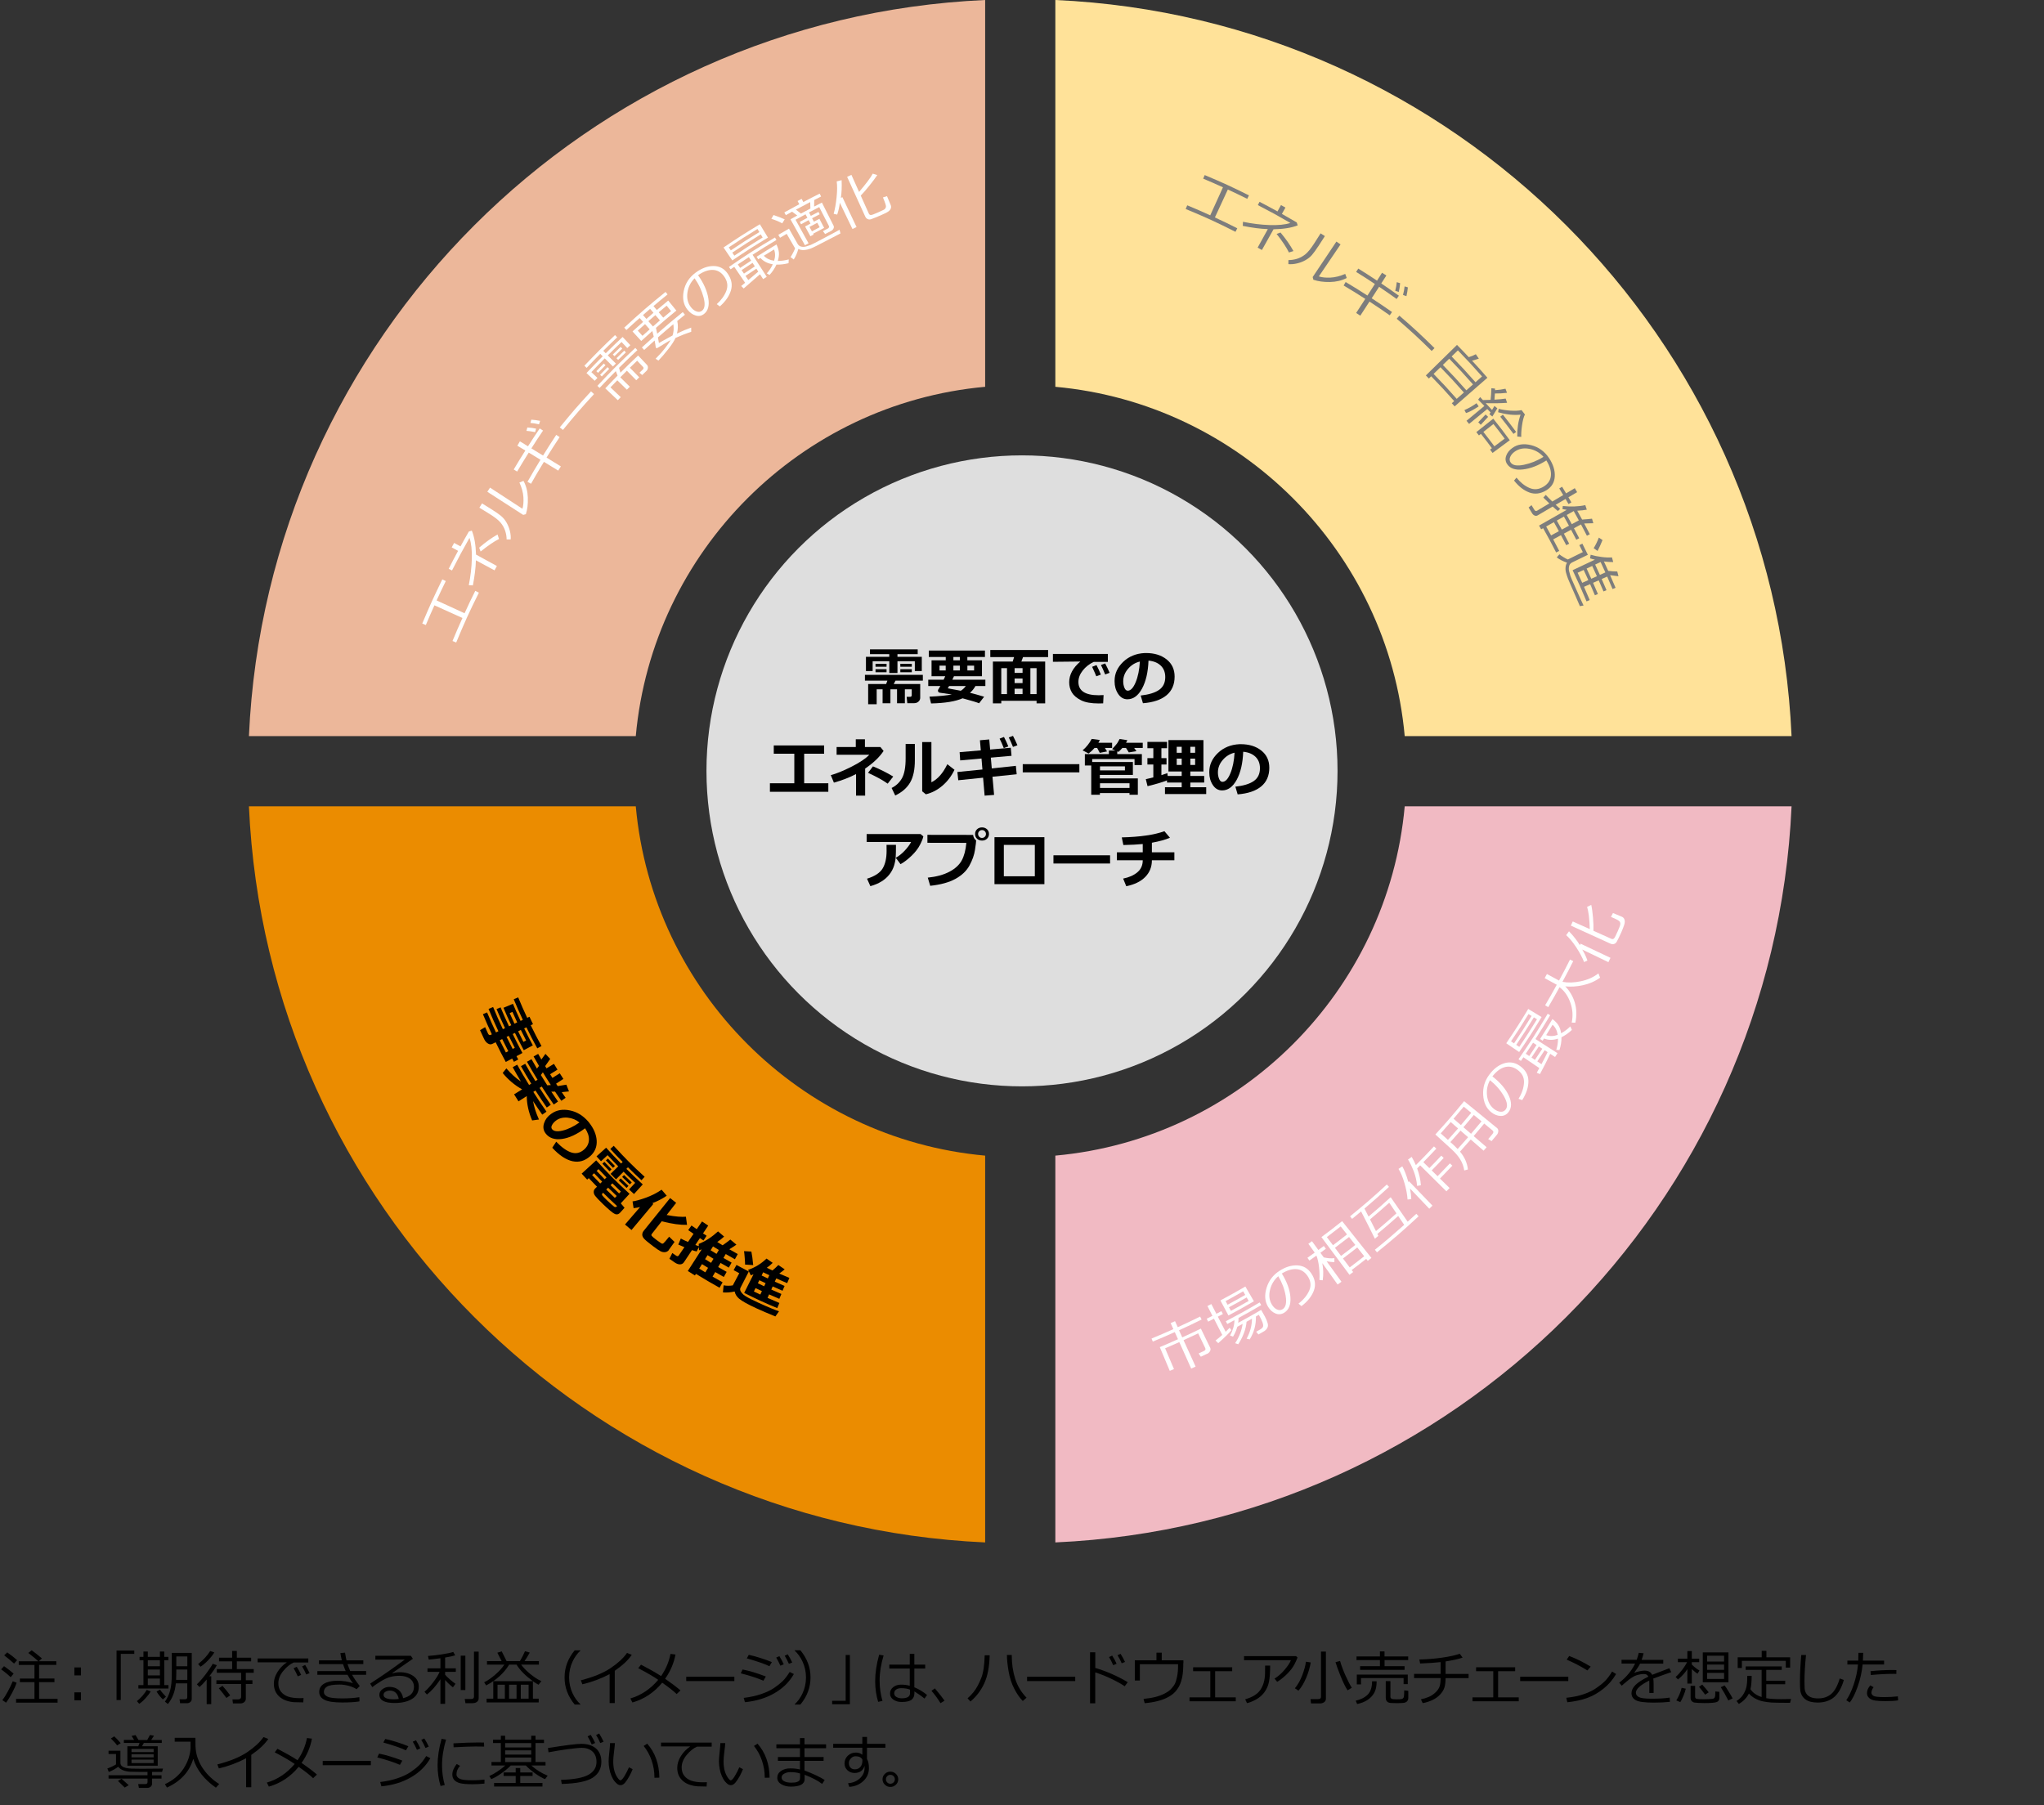 <?xml version="1.0" encoding="UTF-8"?>
<svg id="energy-demand-power-changers-17" xmlns="http://www.w3.org/2000/svg" viewBox="0 0 583 515">
  <rect x="0" y="0" width="583" height="515" fill="#333333" stroke="none"/>
  <g>
    <path d="m3.04,478.46c-.68-.68-1.58-1.43-2.71-2.26l.82-.9c1.11.78,2.02,1.49,2.74,2.13l-.85,1.02Zm-1.32,7.26l-1.05-.75c.44-.53.96-1.34,1.55-2.43.59-1.09,1.06-2.07,1.41-2.93l1.11.4c-.24.77-.66,1.74-1.27,2.88-.61,1.15-1.19,2.09-1.75,2.82Zm2.29-11.16c-1.04-.94-1.98-1.72-2.82-2.34l.88-.85c1.12.79,2.06,1.53,2.81,2.22l-.87.97Zm.57,11.16v-1.09h5.25v-4.76h-4.16v-1.04h4.16v-3.88h-4.49v-1.04h5.6c-.43-.43-1.38-1.22-2.86-2.38l.95-.76c.73.51,1.71,1.28,2.93,2.32l-.91.81h5.01v1.04h-4.91v3.88h4.38v1.04h-4.38v4.76h5.27v1.09H4.58Z"/>
    <path d="m23.09,477.93h-1.88v-2.27h1.88v2.27Zm0,7.11h-1.88v-2.27h1.88v2.27Z"/>
    <path d="m38.3,471.8h-3.85v13.16h-1.21v-14.11h5.06v.96Z"/>
    <path d="m39.71,486.04l-.66-.76c.48-.37,1-.86,1.54-1.48.55-.62.97-1.2,1.26-1.74l1.13.45c-.38.64-.89,1.31-1.54,2.01-.65.71-1.23,1.21-1.74,1.52Zm-.24-4.35v-.99h1.44v-7.08h-1.1v-.97h1.1v-1.52h1.25v1.52h3.45v-1.52h1.24v1.52h1.18v.97h-1.18v7.08h1.2v.99h-8.58Zm2.69-8.07v1.7h3.45v-1.7h-3.45Zm0,2.64v1.68h3.45v-1.68h-3.45Zm0,4.44h3.45v-1.86h-3.45v1.86Zm4.3,4.08c-.71-.66-1.31-1.41-1.8-2.24l1-.54c.32.52.88,1.19,1.68,2.02l-.88.76Zm6.97-4.57h-3.28c-.21,2.32-.96,4.29-2.26,5.89l-.85-.67c.65-.89,1.14-1.93,1.47-3.13.33-1.2.49-2.77.49-4.71v-6.07h5.69v13.11c0,.37-.13.67-.4.9s-.58.34-.94.34h-1.98l-.16-1.12h1.51c.46,0,.7-.2.7-.59v-3.96Zm-3.2-1h3.2v-2.95h-3.14v.85c0,.74-.02,1.44-.06,2.1Zm.06-3.88h3.14v-2.8h-3.14v2.8Z"/>
    <path d="m61.84,475.04c-.51.92-1.23,1.98-2.14,3.15h.55v7.94h-1.3v-7.01c-.82.96-1.5,1.68-2.04,2.14l-.76-.78c.84-.79,1.74-1.83,2.71-3.13.96-1.3,1.56-2.21,1.8-2.73l1.2.42Zm-.71-3.66c-.43.73-1.02,1.47-1.76,2.24-.74.77-1.47,1.38-2.17,1.83l-.69-.76c1.45-1.13,2.6-2.37,3.44-3.71l1.18.4Zm11.24,5.81h-2.26v2.13h1.89v1.07h-1.89v4.22c0,.38-.15.7-.45.95-.3.25-.66.37-1.07.37h-2.15l-.14-1.16h1.73c.19,0,.37-.07.52-.2.15-.13.23-.28.23-.45v-3.73h-7.06v-1.07h7.06v-2.13h-6.94v-1.06h4.37v-2.2h-3.74v-1.04h3.74v-1.93h1.34v1.93h4.08v1.04h-4.08v2.2h4.82v1.06Zm-6.71,6.43l-1.08.75c-.76-1.05-1.49-1.97-2.17-2.76l1.05-.7c.8.9,1.53,1.8,2.19,2.71Z"/>
    <path d="m87.95,474.25h-4.16c-1.01.43-2,1.22-2.96,2.37-.96,1.15-1.44,2.34-1.44,3.58,0,.96.25,1.76.76,2.39.51.64,1.19,1.11,2.04,1.4s1.98.44,3.39.44c.33,0,.66,0,1-.03l-.08,1.23h-.04c-1.02,0-1.87-.02-2.55-.05-.68-.04-1.39-.17-2.13-.41s-1.41-.59-1.98-1.07c-.57-.48-.99-1.04-1.27-1.67-.28-.63-.42-1.34-.42-2.14,0-1.11.34-2.21,1.02-3.31s1.57-2.02,2.69-2.78h-8.33v-1.1h14.45v1.14Zm-2.06,3.54l-.95.43c-.4-.9-.8-1.67-1.2-2.33l.9-.41c.48.75.9,1.52,1.26,2.31Zm2.42-.51l-.96.39c-.37-.86-.77-1.62-1.19-2.29l.88-.43c.38.6.8,1.38,1.26,2.33Z"/>
    <path d="m102.62,480.96l-.91.92c-.6-.4-1.35-.73-2.23-.97-.89-.24-1.74-.36-2.57-.36-1.79,0-3,.19-3.61.56-.61.37-.92.89-.92,1.55,0,.58.35,1.03,1.06,1.35.71.33,2.1.49,4.18.49,1.84,0,3.46-.12,4.88-.35l.03,1.2c-1.23.21-2.88.31-4.95.31-2.38,0-4.07-.26-5.05-.77-.99-.51-1.48-1.25-1.48-2.23,0-1.04.47-1.83,1.41-2.38.94-.54,2.19-.82,3.76-.82,1.69,0,3.17.24,4.44.71-.55-.71-1.07-1.51-1.54-2.4h-8.6v-1.07h8.08c-.3-.69-.56-1.35-.76-1.98h-6.86v-1.07h6.52c-.18-.71-.31-1.4-.41-2.08l1.32-.12c.16.99.3,1.72.42,2.19h4.8v1.07h-4.5c.15.46.4,1.13.75,1.98h4.55v1.07h-4.01c.46.85,1.18,1.91,2.17,3.18Z"/>
    <path d="m114.96,484.44c2.08-.5,3.11-1.57,3.11-3.21,0-1.01-.38-1.79-1.14-2.35s-1.78-.83-3.05-.83c-.88,0-1.73.11-2.56.33s-1.79.67-2.87,1.35c-1.08.68-1.84,1.2-2.26,1.56l-.61-1.02c3.37-2.17,6.66-4.46,9.88-6.86l-8.4.03v-1.1h10.13l.58.85-5.85,4.05.07.1c.67-.21,1.35-.31,2.02-.31,1.59,0,2.89.37,3.91,1.1,1.02.73,1.53,1.74,1.53,3.03,0,1.51-.62,2.66-1.88,3.46-1.25.79-2.93,1.19-5.03,1.19-2.89,0-4.33-.79-4.33-2.38,0-.62.3-1.15.9-1.58.6-.43,1.25-.64,1.97-.64,1,0,1.86.28,2.57.84.71.56,1.16,1.36,1.33,2.39Zm-1.22.21c-.32-1.59-1.18-2.38-2.59-2.38-.45,0-.85.11-1.21.33-.36.22-.54.51-.54.88,0,.85.98,1.27,2.94,1.27.43,0,.89-.03,1.39-.1Z"/>
    <path d="m121.77,483.39l-.7-.78c.75-.63,1.56-1.51,2.45-2.67.89-1.15,1.51-2.16,1.86-3.01h-3.45v-1.02h3.69v-2.87c-1.18.17-2.29.3-3.33.39l-.22-1.04c1.16-.08,2.46-.23,3.92-.45,1.46-.22,2.55-.45,3.29-.69l.55.97c-.68.21-1.64.42-2.87.62v3.07h3.05v1.02h-3.05v.8l.02.02c.26.34.71.79,1.35,1.34.64.55,1.17.96,1.59,1.24l-.73,1c-.78-.59-1.52-1.28-2.23-2.09v6.81h-1.34v-7.02c-1.28,1.93-2.56,3.38-3.85,4.36Zm9.64-1.27v-9.81h1.32v9.81h-1.32Zm3.45,3.74h-2.1l-.21-1.2h1.88c.51,0,.76-.22.76-.66v-12.85h1.34v13.35c0,.4-.16.73-.48.98-.32.25-.72.37-1.19.37Z"/>
    <path d="m138.79,485.64v-1.06h1.9v-4.99h11.31c-2.16-1.58-3.72-3.16-4.68-4.74h-2.09c-1.45,2.41-3.64,4.4-6.57,5.95l-.57-.9c.95-.45,1.99-1.17,3.13-2.15,1.14-.99,2.02-1.95,2.63-2.89h-4.95v-1h4.18c-.53-1.08-.94-1.88-1.22-2.39l1.24-.4,1.39,2.79h3.8c.64-1.07,1.12-2.01,1.44-2.82l1.37.38c-.43.8-.92,1.61-1.49,2.44h4.1v1h-5.06c.56.81,1.4,1.68,2.52,2.61s2.2,1.63,3.24,2.11l-.81,1.02c-.5-.26-1.03-.59-1.6-1v4.98h1.65v1.06h-14.88Zm3.12-1.06h2.09v-3.98h-2.09v3.98Zm3.29,0h2.13v-3.98h-2.13v3.98Zm3.34,0h2.23v-3.98h-2.23v3.98Z"/>
    <path d="m165.55,486.25h-1.63c-1.93-2.31-2.89-4.89-2.89-7.74s.96-5.4,2.89-7.73h1.63v.08c-.91.84-1.65,1.87-2.22,3.08-.67,1.44-1.01,2.96-1.01,4.56s.34,3.15,1.01,4.59c.57,1.21,1.31,2.24,2.22,3.08v.07Z"/>
    <path d="m175.36,485.84h-1.48v-8.27c-2.43,1.29-5.02,2.25-7.77,2.9l-.44-1.14c3.59-.92,6.42-2.08,8.5-3.48s3.63-2.84,4.67-4.32l1.36.53c-1.01,1.5-2.62,3.02-4.85,4.55v9.23Z"/>
    <path d="m192.66,471.97c-.43,2.42-1.41,4.73-2.95,6.93,1.68,1.15,3.14,2.25,4.38,3.32l-1.09,1.04c-.77-.76-2.14-1.85-4.12-3.25-2.31,2.81-5.14,4.7-8.5,5.65l-.58-1.15c3.05-.89,5.7-2.66,7.94-5.31-1.27-.89-3.17-2-5.7-3.33l.8-1c2.24,1.16,4.15,2.24,5.72,3.26,1.36-1.96,2.25-4.08,2.68-6.33l1.43.18Z"/>
    <path d="m209.46,479.55h-13.73v-1.23h13.73v1.23Z"/>
    <path d="m218.43,478.25l-.68,1.2c-1.72-.75-3.88-1.45-6.47-2.11l.52-1.09c1.87.35,4.08,1.02,6.63,1.99Zm8-.7c-1.28,2.26-3.14,4.08-5.57,5.48-2.43,1.39-5.22,2.24-8.39,2.55l-.34-1.23c1.88-.23,3.55-.6,5.01-1.1s2.69-1.09,3.68-1.76c.99-.68,1.79-1.32,2.42-1.93.62-.61,1.29-1.48,2-2.61l1.19.6Zm-6.27-3.42l-.7,1.18c-1.38-.66-3.53-1.41-6.45-2.23l.56-1.01c.78.16,1.82.43,3.11.83,1.29.4,2.45.81,3.47,1.24Zm3.39.62l-.96.42c-.4-.9-.8-1.68-1.2-2.32l.9-.41c.48.74.89,1.51,1.25,2.31Zm2.42-.51l-.96.39c-.38-.88-.77-1.65-1.19-2.3l.86-.41c.45.69.88,1.46,1.28,2.32Z"/>
    <path d="m231.18,478.51c0,2.84-.96,5.42-2.89,7.74h-1.63v-.07c.91-.84,1.65-1.87,2.22-3.08.67-1.44,1.01-2.97,1.01-4.59s-.34-3.13-1.01-4.57c-.57-1.21-1.31-2.24-2.22-3.08v-.09h1.63c1.93,2.33,2.89,4.91,2.89,7.74Z"/>
    <path d="m242.41,486.16h-5.06v-.98h3.86v-13.07h1.2v14.05Z"/>
    <path d="m251.71,485.21l-1.24.27c-.56-1.82-.85-3.8-.85-5.93,0-2.32.38-4.83,1.14-7.52l1.27.22c-.76,2.5-1.14,4.89-1.14,7.16,0,2,.27,3.93.81,5.79Zm12.72-1.68l-.75,1.02c-.54-.49-1.49-1.17-2.87-2.06v.51c0,.84-.28,1.47-.83,1.89-.56.42-1.5.63-2.83.63-.9,0-1.67-.22-2.32-.66-.65-.44-.97-1.02-.97-1.76s.31-1.36.92-1.83,1.36-.7,2.22-.7,1.68.1,2.49.31v-4.91h-5.84v-1.12h5.84v-3.05h1.3v3.05h3.1v1.12h-3.1v5.36c1.29.52,2.5,1.25,3.64,2.2Zm-4.87-.53v-1c-.66-.28-1.51-.42-2.54-.42-.58,0-1.05.14-1.42.39-.37.26-.55.61-.55,1.07s.21.8.64,1.05c.43.25.93.38,1.52.38,1.57,0,2.35-.49,2.35-1.46Z"/>
    <path d="m269.4,485.13l-1.14.73c-.72-1.18-1.58-2.36-2.58-3.54l.97-.68c1.21,1.43,2.13,2.6,2.75,3.49Z"/>
    <path d="m282.28,472.21c-.08,3.26-.59,5.91-1.52,7.95s-2.25,3.78-3.96,5.22l-.83-.9c.64-.57,1.2-1.15,1.68-1.75.48-.6.9-1.24,1.26-1.93.36-.69.68-1.4.97-2.13s.52-1.63.68-2.71c.16-1.08.26-2.33.3-3.76h1.41Zm10.51,12.09l-1.07.94c-.89-.91-1.71-2.1-2.46-3.56s-1.28-3.11-1.59-4.95-.47-3.38-.47-4.62h1.38v.13c0,2.41.33,4.64.99,6.69.66,2.06,1.74,3.84,3.22,5.36Z"/>
    <path d="m306.68,479.55h-13.73v-1.23h13.73v1.23Z"/>
    <path d="m321.66,479.88l-.87,1.15c-1.15-.77-2.53-1.52-4.13-2.27-1.6-.74-3.02-1.3-4.27-1.68v8.81h-1.48v-14.54h1.49v4.45c3.28.99,6.37,2.34,9.26,4.07Zm-3.18-5.27l-.96.42c-.4-.92-.8-1.7-1.2-2.33l.9-.41c.49.75.91,1.52,1.26,2.32Zm2.41-.52l-.95.39c-.35-.84-.75-1.6-1.2-2.29l.87-.41c.44.67.86,1.44,1.27,2.31Z"/>
    <path d="m337.51,474.46c0,1.49-.09,2.73-.27,3.72-.18.99-.45,1.85-.79,2.57-.35.72-.79,1.36-1.32,1.93s-1.22,1.06-2.05,1.5c-.83.44-1.79.8-2.89,1.08s-2.33.48-3.69.6l-.34-1.22c1.34-.13,2.49-.32,3.45-.57.95-.25,1.81-.57,2.58-.97s1.35-.81,1.75-1.22c.56-.59.96-1.12,1.19-1.6s.44-1.15.61-2.03c.18-.87.27-1.85.27-2.93v-.58h-10.89v4.66h-1.44v-5.78h6.17v-2.17h1.51v2.17h6.18v.83Z"/>
    <path d="m352.48,485.32h-13.2v-1.12h5.93v-7.46h-4.9v-1.12h11.14v1.12h-4.86v7.46h5.88v1.12Z"/>
    <path d="m370.08,472.83c-.09.35-.39,1-.88,1.96-.5.96-1.25,1.93-2.27,2.9-1.02.97-1.9,1.66-2.65,2.07l-.75-.9c1.12-.72,2.11-1.61,2.98-2.66.87-1.05,1.43-1.92,1.69-2.6h-13.37v-1.17h14.83l.42.39Zm-7.8,2.31c0,1.98-.11,3.53-.34,4.63-.22,1.11-.66,2.1-1.31,2.98-.65.88-1.48,1.59-2.48,2.12s-1.83.85-2.48.97l-.51-1.09c2.05-.58,3.5-1.48,4.33-2.69s1.28-2.76,1.33-4.63l.02-2.3h1.44Z"/>
    <path d="m370.37,482.3l-1.04-.69c.85-1.02,1.56-2.27,2.12-3.75s.91-2.75,1.03-3.83l1.37.21c-.23,1.43-.66,2.89-1.29,4.38-.63,1.49-1.36,2.71-2.2,3.68Zm6.03,3.63h-2.47l-.13-1.24h2.18c.53,0,.8-.21.8-.62v-12.93h1.4v13.46c0,.41-.17.74-.5.98-.33.24-.76.36-1.28.36Zm7.96-3.73c-.65-1.02-1.32-2.38-2-4.08s-1.16-3.02-1.44-3.96l1.3-.34c.4,1.37.93,2.79,1.59,4.24.66,1.46,1.24,2.59,1.76,3.4l-1.21.73Z"/>
    <path d="m387.09,486.09l-.41-.93c1.5-.36,2.65-.95,3.46-1.78.8-.83,1.21-2.09,1.21-3.77h1.3c0,1.41-.23,2.51-.7,3.33s-1.11,1.48-1.92,2.01c-.81.53-1.79.91-2.93,1.15Zm7.82-12.53v1.75h5.71v1.04h-12.68v-1.04h5.65v-1.75h-6.68v-1.04h6.68v-1.43h1.31v1.43h6.75v1.04h-6.75Zm5.43,6.87v-1.74h-12.15v1.81h-1.2v-2.8h14.54v2.72h-1.2Zm-5.08-.86h1.32v4.47c0,.21.09.38.27.52s.68.2,1.52.2c.69,0,1.18-.03,1.45-.1s.46-.24.56-.51c.09-.27.14-.92.14-1.95l1.16.14v1.98c0,.45-.13.79-.39,1.04-.26.25-.63.39-1.12.43-.49.04-1.12.06-1.88.06-.72,0-1.26-.02-1.63-.05s-.64-.12-.83-.24c-.18-.12-.33-.29-.43-.5-.1-.21-.15-.45-.15-.73v-4.76Z"/>
    <path d="m412.32,478.69c-.01,1.11-.12,2-.32,2.66s-.59,1.31-1.17,1.96c-.58.65-1.31,1.19-2.17,1.61s-1.82.73-2.87.93l-.51-1.1c.76-.14,1.51-.37,2.24-.68.73-.31,1.38-.75,1.96-1.32.58-.56.96-1.13,1.14-1.71s.28-1.36.28-2.34h-7.57v-1.2h7.57v-3.36c-1.47.17-3.42.3-5.85.4l-.21-1.15c2.15-.04,4.29-.21,6.42-.51s3.83-.67,5.09-1.12l.83,1.09c-1.02.39-2.64.75-4.86,1.1v3.56s6.56,0,6.56,0v1.2h-6.56Z"/>
    <path d="m433.19,485.32h-13.2v-1.12h5.93v-7.46h-4.9v-1.12h11.14v1.12h-4.86v7.46h5.88v1.12Z"/>
    <path d="m447.32,479.55h-13.73v-1.23h13.73v1.23Z"/>
    <path d="m460.95,477.54c-.93,1.62-2.14,3.02-3.62,4.2-1.48,1.18-3.03,2.06-4.63,2.64-1.6.58-3.49.98-5.66,1.22l-.29-1.28c1.8-.18,3.42-.51,4.85-.99s2.64-1.06,3.63-1.73c.99-.68,1.83-1.35,2.51-2.02.68-.67,1.37-1.58,2.07-2.75l1.14.71Zm-7.24-2.11l-.94,1.09c-1.98-1.22-3.95-2.24-5.91-3.08l.71-1.04c2.07.77,4.11,1.79,6.13,3.03Z"/>
    <path d="m471.66,482.94h-1.23v-2.72c0-.32,0-.59-.02-.82-2.55,1.28-3.82,2.44-3.82,3.48,0,.52.29.93.85,1.24.57.31,1.77.46,3.6.46,2.17,0,3.91-.1,5.2-.31l.08,1.2c-1.32.15-2.84.23-4.57.23-2.66,0-4.4-.23-5.2-.7-.81-.46-1.21-1.13-1.21-1.99,0-.77.35-1.53,1.07-2.28.72-.75,1.96-1.57,3.74-2.44-.23-.5-.63-.75-1.22-.75-.66,0-1.38.12-2.15.36-.77.24-1.72.84-2.85,1.81l-1.38,1.16-.71-.85c2.03-1.57,3.54-3.39,4.53-5.45h-3.87v-1.08h4.32c.25-.66.45-1.32.59-1.99l1.38.12c-.14.64-.33,1.26-.56,1.88h6.17v1.08h-6.61c-.31.64-.85,1.48-1.62,2.52l.12.07c.22-.14.64-.27,1.28-.4s1.13-.2,1.47-.2c1.07,0,1.81.4,2.2,1.2l4.89-1.88.55,1.12c-1.15.38-2.86.99-5.13,1.83.07.42.1.94.1,1.57v2.51Z"/>
    <path d="m478.59,479.08l-.66-.7c.58-.49,1.2-1.16,1.85-2.01.65-.85,1.12-1.59,1.41-2.22h-2.61s0-.98,0-.98h2.7v-2.19h1.27v2.18h2.1v.99h-2.1v.69c.77.77,1.5,1.33,2.18,1.69l-.54.92c-.51-.3-1.06-.75-1.64-1.32v4.14h-1.27v-4.13c-.66,1.05-1.56,2.04-2.68,2.96Zm.67,6.47l-1.14-.48c.69-1.08,1.2-2.28,1.53-3.59l1.18.25c-.12.56-.34,1.23-.66,2.01-.32.78-.62,1.39-.91,1.82Zm2.93-4.63h1.3v3.07c0,.33.13.54.41.62s.96.12,2.06.12c.48,0,.98-.01,1.49-.04s.86-.05,1.03-.07c.17-.02.32-.09.46-.21s.22-.32.26-.61.05-.71.05-1.29l1.16.12v1.77c0,.51-.22.88-.67,1.1-.45.22-1.66.33-3.64.33-.57,0-1.12-.02-1.64-.05-.52-.03-.89-.06-1.11-.09s-.42-.1-.59-.22c-.18-.12-.31-.27-.41-.45-.1-.18-.15-.38-.15-.61v-3.49Zm4.16,2.51c-.6-.83-1.18-1.57-1.75-2.23l.92-.64c.72.79,1.34,1.52,1.84,2.2l-1.01.67Zm-.67-3.54v-8.51h7.32v8.51h-7.32Zm6.07-5.91v-1.65h-4.84v1.65h4.84Zm-4.84,2.37h4.84v-1.51h-4.84v1.51Zm0,2.6h4.84v-1.73h-4.84v1.73Zm6.05,6.14c-.67-1.35-1.39-2.61-2.15-3.79l1.1-.5c.26.34.65.94,1.17,1.78s.89,1.48,1.11,1.91l-1.22.59Z"/>
    <path d="m499.26,481.86c.71,1.03,1.72,1.76,3.04,2.19l.16.05v-7.73h-4.54v-1h10.28v1h-4.42v3.09h5.4v.99h-5.4v3.99c1,.18,2.42.27,4.27.27.53,0,1.47-.01,2.81-.04l-.28,1.08h-1.39c-1.81,0-3.13-.03-3.96-.08-.83-.06-1.64-.17-2.41-.33s-1.52-.44-2.24-.84-1.3-.86-1.75-1.39c-.64,1.25-1.6,2.24-2.87,2.96l-.66-.84c.76-.46,1.37-1.03,1.81-1.69s.77-1.36.96-2.11c.2-.74.29-1.77.29-3.07v-.29h1.26c0,1.64-.12,2.91-.35,3.79Zm10.09-6.15v-1.92h-12.52v2.03h-1.2v-3.05h6.85v-1.85h1.34v1.85h6.77v2.95h-1.24Z"/>
    <path d="m525.91,479.24c-.63,2.21-1.55,3.84-2.76,4.88s-2.78,1.56-4.7,1.56c-.75,0-1.41-.07-1.99-.22-.58-.15-1.08-.37-1.49-.67s-.75-.67-1-1.11-.41-.93-.48-1.45-.1-1.38-.1-2.58c0-2.04.12-4.55.37-7.52h1.36c-.29,2.85-.44,5.38-.44,7.59,0,.77.02,1.42.05,1.95.04.53.2,1.02.48,1.46.28.45.71.79,1.27,1.02s1.26.35,2.1.35c1.5,0,2.75-.42,3.74-1.27s1.8-2.32,2.42-4.42l1.16.43Z"/>
    <path d="m531.43,471.5c0,.62-.03,1.36-.08,2.22h6.04v1.1h-6.13c-.2,2.13-.67,4.24-1.41,6.32-.74,2.08-1.49,3.59-2.26,4.52l-.99-.65c.8-1.14,1.52-2.67,2.16-4.59.64-1.92,1.03-3.78,1.18-5.6h-3.02v-1.1h3.1c.03-.71.05-1.46.05-2.22h1.36Zm9.96,13.55c-.88.15-2.07.22-3.57.22-1.27,0-2.26-.05-2.98-.16s-1.29-.35-1.71-.72c-.42-.38-.62-.83-.62-1.38,0-.79.32-1.53.95-2.23l.93.52c-.4.54-.61,1.07-.61,1.57,0,.34.18.64.56.89.38.25,1.44.37,3.18.37,1.33,0,2.6-.08,3.8-.22l.07,1.14Zm-.49-8.63l-.02,1.09c-.27-.01-.52-.02-.75-.02-1.98,0-4.16.11-6.53.34l-.08-1.1c2.16-.23,4.3-.34,6.42-.34.37,0,.69,0,.96.03Z"/>
    <path d="m30.96,507.36v-.94h11.11v-.95h-2.03c-1.14,0-2.08-.02-2.81-.05-.74-.03-1.42-.16-2.04-.39-.62-.23-1.12-.58-1.48-1.04-.74.59-1.63,1.08-2.68,1.49l-.41-1c.33-.09.76-.27,1.3-.52.53-.25.92-.47,1.17-.64v-2.96h-2.13v-.94h3.39v3.52c0,.34.14.62.41.86.28.24.65.41,1.11.52s1,.18,1.61.21c.61.02,1.57.04,2.89.04,2.34,0,4.38-.02,6.12-.05l-.27.95h-2.84v.96h2.69v.94h-2.69v1.42c0,.37-.14.67-.41.9-.27.23-.61.34-1.01.34h-2.34l-.21-1.1h2.01c.44,0,.66-.18.66-.56v-1h-11.11Zm2.45-9.45c-.36-.52-.95-1.18-1.78-1.98l.95-.61c.5.44,1.11,1.09,1.84,1.94l-1,.64Zm2.17,12.02c-.06-.06-.7-.69-1.94-1.89l1.02-.62c.43.36,1.12.97,2.05,1.83l-1.13.68Zm.75-6.24v-5.54h3.11l.37-.95h-4.48v-.85h2.93l-.73-1.15,1.13-.24.84,1.39h2.5l.77-1.42,1.16.21-.8,1.21h3.02v.85h-5.12c-.07.13-.24.44-.52.95h4.48v5.54h-8.65Zm7.49-3.88v-.91h-6.31v.91h6.31Zm-6.31,1.51h6.31v-.87h-6.31v.87Zm0,1.63h6.31v-.99h-6.31v.99Z"/>
    <path d="m47.61,509.92l-.57-.95c2.34-1.11,4.11-2.59,5.32-4.46,1.21-1.87,1.87-3.81,1.99-5.84,0-.06,0-.13,0-.22v-1.61h-4.52v-1.1h5.91c0,1.42,0,2.23.02,2.42.03.69.11,1.35.24,2,.12.64.36,1.37.7,2.18.34.81.79,1.61,1.36,2.41s1.22,1.55,1.98,2.26c.75.71,1.58,1.35,2.48,1.91l-.94,1.04c-3.31-2.31-5.46-5.05-6.45-8.23-1.08,3.66-3.58,6.4-7.5,8.2Z"/>
    <path d="m71.68,509.84h-1.48v-8.27c-2.43,1.29-5.02,2.25-7.77,2.9l-.44-1.14c3.59-.92,6.42-2.08,8.5-3.48s3.63-2.84,4.67-4.32l1.36.53c-1.01,1.5-2.62,3.02-4.85,4.55v9.23Z"/>
    <path d="m88.97,495.97c-.43,2.42-1.41,4.73-2.95,6.93,1.68,1.15,3.14,2.25,4.38,3.32l-1.09,1.04c-.77-.76-2.14-1.85-4.12-3.25-2.31,2.81-5.14,4.7-8.5,5.65l-.58-1.15c3.05-.89,5.7-2.66,7.94-5.31-1.27-.89-3.17-2-5.7-3.33l.8-1c2.24,1.16,4.15,2.24,5.72,3.26,1.36-1.96,2.26-4.08,2.68-6.33l1.43.18Z"/>
    <path d="m105.78,503.55h-13.73v-1.23h13.73v1.23Z"/>
    <path d="m114.75,502.25l-.68,1.2c-1.72-.75-3.88-1.45-6.47-2.11l.51-1.09c1.87.35,4.08,1.02,6.63,1.99Zm8-.7c-1.28,2.26-3.14,4.08-5.57,5.48s-5.22,2.24-8.39,2.55l-.34-1.23c1.88-.23,3.55-.6,5.01-1.1s2.69-1.09,3.68-1.76c.99-.68,1.8-1.32,2.42-1.93.62-.61,1.29-1.48,2-2.61l1.19.6Zm-6.27-3.42l-.7,1.18c-1.38-.66-3.53-1.41-6.45-2.23l.56-1.01c.78.16,1.82.43,3.11.83s2.45.81,3.47,1.24Zm3.4.62l-.95.42c-.4-.9-.8-1.68-1.2-2.32l.91-.41c.48.74.89,1.51,1.25,2.31Zm2.42-.51l-.95.39c-.38-.88-.77-1.65-1.19-2.3l.86-.41c.45.69.87,1.46,1.28,2.32Z"/>
    <path d="m126.85,509.21l-1.19.27c-.57-1.82-.85-3.8-.85-5.93,0-2.32.38-4.83,1.14-7.52l1.28.22c-.76,2.52-1.15,4.97-1.15,7.36,0,1.96.26,3.83.77,5.59Zm11.34-.41c-1.16.12-2.29.18-3.4.18-1.54,0-2.69-.09-3.45-.27-.76-.18-1.34-.48-1.73-.89-.39-.41-.59-.95-.59-1.6,0-.95.41-1.96,1.24-3.01l.96.52c-.68.75-1.02,1.55-1.02,2.42,0,.43.18.78.55,1.04.37.27.86.44,1.48.53.62.09,1.49.13,2.63.13s2.26-.07,3.32-.2v1.15Zm-.1-10.56c-.88-.02-1.71-.03-2.49-.03-1.15,0-3.22.08-6.22.23,0-.25-.02-.62-.05-1.12,2.85-.17,5.17-.25,6.95-.25.89,0,1.47,0,1.77.02v.08c0,.25.01.61.04,1.06Z"/>
    <path d="m140.13,507.52l-.57-.87c.67-.29,1.46-.73,2.34-1.32s1.63-1.15,2.22-1.7h-3.94v-.99h2.67v-5.41h-2.22v-.95h2.22v-1.13h1.23v1.13h7.43v-1.13h1.23v1.13h2.42v.95h-2.42v5.41h2.86v.99h-4.06c1.37,1.23,2.93,2.2,4.67,2.91l-.75.99c-.81-.33-1.76-.87-2.83-1.64s-1.96-1.52-2.65-2.26h-4.3c-.66.71-1.55,1.45-2.65,2.23-1.1.78-2.07,1.33-2.89,1.65Zm.8,2.12v-1.03h6.16v-1.99h-3.45v-.99h3.45v-1.27h1.3v1.27h3.52v.99h-3.52v1.99h6.33v1.03h-13.79Zm3.15-12.4v1.25h7.43v-1.25h-7.43Zm0,2.08v1.21h7.43v-1.21h-7.43Zm0,2.04v1.29h7.43v-1.29h-7.43Z"/>
    <path d="m160.23,508.91l-.21-1.18c3.66-.1,6.27-.58,7.81-1.44s2.31-2.09,2.31-3.69c0-1.25-.38-2.22-1.13-2.93-.75-.71-1.78-1.07-3.07-1.07-.83,0-2.18.14-4.06.39-1.88.25-3.69.55-5.42.89l-.18-1.22c4.94-.8,8.11-1.2,9.53-1.2,1.78,0,3.18.44,4.19,1.33,1.01.89,1.52,2.15,1.52,3.77,0,1.97-.82,3.49-2.47,4.56-1.64,1.07-4.58,1.66-8.81,1.78Zm9.52-11.7l-.96.43c-.4-.9-.8-1.67-1.2-2.33l.9-.41c.48.75.9,1.52,1.26,2.31Zm2.42-.37l-.96.39c-.37-.86-.77-1.62-1.19-2.29l.88-.43c.38.6.8,1.38,1.26,2.33Z"/>
    <path d="m180.45,504.66c-.19.53-.48,1.17-.89,1.93-.41.76-.82,1.39-1.24,1.9-.42.51-.86.76-1.32.76-.28,0-.52-.07-.74-.2s-.5-.39-.85-.77c-.35-.38-.67-.91-.96-1.57-.29-.67-.51-1.37-.64-2.1-.14-.73-.21-1.44-.21-2.13,0-.62.06-1.5.19-2.63.13-1.19.2-2.06.21-2.61h1.39c-.02.5-.11,1.37-.27,2.61-.14,1.11-.21,1.98-.21,2.62,0,.96.1,1.83.3,2.59.2.77.5,1.43.88,1.98.38.55.66.83.84.83.29,0,.68-.39,1.16-1.18.49-.79.92-1.64,1.31-2.55l1.02.53Zm7.6,2.44l-1.39.04v-.15c0-1.64-.27-3.23-.8-4.78-.53-1.55-1.29-2.93-2.27-4.15l1.02-.65c2.26,2.58,3.41,5.81,3.45,9.69Z"/>
    <path d="m202.99,498.25h-4.16c-1.01.43-2,1.22-2.96,2.37s-1.44,2.34-1.44,3.58c0,.96.25,1.76.76,2.39.51.64,1.19,1.11,2.04,1.4.85.3,1.98.44,3.39.44.32,0,.65,0,1-.03l-.08,1.23h-.04c-1.02,0-1.87-.02-2.54-.05-.67-.04-1.38-.17-2.13-.41s-1.41-.59-1.98-1.07c-.57-.48-.99-1.04-1.27-1.67-.28-.63-.41-1.34-.41-2.14,0-1.11.34-2.21,1.02-3.31s1.57-2.02,2.68-2.78h-8.33v-1.1h14.45v1.14Z"/>
    <path d="m211.92,504.66c-.19.53-.49,1.17-.89,1.93-.41.76-.82,1.39-1.25,1.9-.42.51-.86.76-1.32.76-.28,0-.52-.07-.74-.2-.21-.13-.5-.39-.85-.77-.35-.38-.67-.91-.96-1.57-.29-.67-.51-1.37-.64-2.1s-.21-1.44-.21-2.13c0-.62.06-1.5.19-2.63.13-1.19.21-2.06.22-2.61h1.39c-.02.5-.11,1.37-.27,2.61-.14,1.11-.21,1.98-.21,2.62,0,.96.1,1.83.3,2.59s.5,1.43.88,1.98.67.83.84.83c.29,0,.68-.39,1.16-1.18.49-.79.92-1.64,1.31-2.55l1.02.53Zm7.59,2.44l-1.39.04v-.15c0-1.64-.27-3.23-.8-4.78-.53-1.55-1.29-2.93-2.27-4.15l1.02-.65c2.26,2.58,3.41,5.81,3.44,9.69Z"/>
    <path d="m235.21,507.79l-.71,1.1c-1.31-.98-2.97-1.84-5-2.6v1.23c0,1.43-1.32,2.14-3.95,2.14-1.05,0-1.95-.23-2.71-.68-.76-.45-1.14-1.07-1.14-1.86s.36-1.46,1.08-1.94,1.58-.72,2.6-.72,1.99.1,2.79.31v-2.45h-6.29v-1.09h6.29v-2.53h-6.73v-1.09h6.73v-1.79h1.29v1.79h6.16v1.09h-6.16v2.53h5.45v1.09h-5.45v2.74c2.55.96,4.46,1.87,5.75,2.71Zm-7.01-.7v-1.17c-.71-.26-1.65-.39-2.81-.39-.61,0-1.17.14-1.69.42-.51.28-.77.64-.77,1.1,0,.48.26.85.78,1.1.52.25,1.17.38,1.95.38s1.29-.06,1.62-.18c.33-.12.57-.26.71-.42.14-.16.21-.43.21-.82Z"/>
    <path d="m252.53,498.57h-5.24v3.2c.37.64.55,1.52.55,2.64,0,1.46-.55,2.69-1.62,3.68s-2.41,1.54-3.99,1.64l-.34-1.04c1.33-.09,2.44-.55,3.35-1.37.9-.82,1.36-1.83,1.36-3.05,0-.2-.01-.39-.03-.56-.14.64-.46,1.15-.97,1.51-.51.37-1.12.55-1.83.55-.81,0-1.49-.26-2.05-.77-.56-.51-.84-1.16-.84-1.93,0-.89.31-1.63.94-2.23.63-.59,1.4-.89,2.31-.89.69,0,1.3.2,1.83.61v-2h-8.32v-1.09h8.32v-1.98h1.34v1.98h5.24v1.09Zm-6.56,3.37c-.32-.62-.97-.94-1.98-.94-.49,0-.92.21-1.3.61s-.57.84-.56,1.34c0,.54.15.97.45,1.29.3.33.71.49,1.22.49.65,0,1.18-.21,1.56-.64.39-.43.59-.99.61-1.68v-.47Z"/>
    <path d="m251.72,507.57c0-.6.22-1.12.66-1.54.44-.43.96-.64,1.58-.64s1.15.21,1.58.64c.44.43.66.94.66,1.54s-.22,1.12-.66,1.54c-.44.43-.96.64-1.58.64s-1.15-.21-1.58-.64c-.44-.43-.66-.94-.66-1.54Zm.97,0c0,.35.12.65.37.9s.55.37.9.37.65-.12.9-.37.37-.55.37-.9-.12-.65-.37-.9-.55-.37-.9-.37-.65.12-.9.37-.37.55-.37.9Z"/>
  </g>
  <circle cx="291.5" cy="219.9" r="90" fill="#dedede"/>
  <path d="m280.99,110.34V0C167.32,5.09,76.09,96.32,71,209.99h110.34c4.78-52.75,46.9-94.87,99.65-99.65Z" fill="#ecb79a"/>
  <path d="m400.66,209.99h110.34C505.91,96.32,414.68,5.09,301.01,0v110.34c52.75,4.78,94.87,46.9,99.65,99.65Z" fill="#ffe299"/>
  <path d="m301.01,329.66v110.34c113.67-5.09,204.9-96.32,209.99-209.99h-110.34c-4.78,52.75-46.9,94.87-99.65,99.65Z" fill="#f1bac3"/>
  <path d="m181.34,230.01h-110.34c5.09,113.67,96.32,204.9,209.99,209.99v-110.34c-52.75-4.78-94.87-46.9-99.65-99.65Z" fill="#eb8c00"/>
  <g>
    <path d="m260.05,196.64h-1.96v3.98h-2.23v-3.98h-1.89v3.98h-2.23v-3.98h-1.69v4.25h-2.43v-5.77h5.13l.36-.96h-6.41v-1.65h16.52v1.65h-7.8l-.5.96h7.55v3.94c0,.43-.17.79-.51,1.09s-.73.44-1.19.44h-1.98l-.19-1.81h.95c.33,0,.5-.15.5-.46v-1.67Zm2.88-5.22h-2v-2.79h-4.95v3.35h-2.33v-3.35h-4.75v2.79h-1.91v-4.05h6.65v-.77h-5.5v-1.36h13.61v1.36h-5.77v.77h6.94v4.05Zm-10.06-1.22h-3.15v-.84h3.15v.84Zm0,1.56h-3.15v-.86h3.15v.86Zm7.2-1.56h-3.27v-.84h3.27v.84Zm0,1.56h-3.27v-.86h3.27v.86Z"/>
    <path d="m278.22,195.7c-.41.75-.93,1.39-1.56,1.93,1.07.26,2.41.63,4.04,1.12l-1.44,1.87c-.55-.25-2.12-.72-4.71-1.42-2,.89-5,1.38-8.99,1.47l-.45-1.94c2.77-.12,4.9-.33,6.38-.62l-3.41-.5c-.37-.05-.55-.26-.55-.63,0-.09.02-.18.07-.25.2-.32.4-.66.61-1.03h-3.45v-1.81h4.39c.16-.32.31-.65.45-.98h-3.9v-4.55h4.05v-.94h-4.83v-1.84h16.01v1.84h-5.02v.94h4.17v4.55h-7.99c-.11.26-.26.58-.45.98h9.41v1.81h-2.84Zm-8.48-5.81h-1.77v1.37h1.77v-1.37Zm4.3,7.16c.56-.35,1.04-.8,1.44-1.35h-4.77c-.15.26-.27.48-.38.65l3.71.7Zm-2.11-9.63v.94h1.84v-.94h-1.84Zm1.84,2.47h-1.84v1.37h1.84v-1.37Zm4.07,1.37v-1.37h-1.92v1.37h1.92Z"/>
    <path d="m295.65,199.92h-10.06v.72h-2.39v-11.92h5.65c.16-.47.29-.9.4-1.28h-6.79v-2.01h16.49v2.01h-7.15c-.13.38-.3.81-.48,1.28h6.79v11.92h-2.45v-.72Zm-10.06-1.92h1.63v-7.4h-1.63v7.4Zm3.8-7.4v1.36h2.27v-1.36h-2.27Zm0,2.95v1.31h2.27v-1.31h-2.27Zm0,4.45h2.27v-1.54h-2.27v1.54Zm4.5,0h1.77v-7.4h-1.77v7.4Z"/>
    <path d="m314.77,198.27l-.12,2.37c-.64.02-1.06.03-1.27.03-2.16,0-3.85-.3-5.05-.91s-2.07-1.34-2.59-2.2-.78-1.84-.78-2.93c0-2.14,1.06-4.12,3.17-5.92l-7.81.08v-2.25h15.67v2.27h-4.03c-1.27.6-2.32,1.43-3.14,2.47s-1.23,2.13-1.23,3.25c0,2.53,1.92,3.8,5.77,3.8.45,0,.92-.02,1.42-.05Zm-.78-5.83l-1.3.48c-.24-.61-.64-1.51-1.19-2.7l1.25-.49c.46.87.87,1.78,1.24,2.71Zm2.5-.51l-1.27.47c-.41-1.02-.81-1.92-1.2-2.7l1.2-.45c.48.92.9,1.81,1.27,2.68Z"/>
    <path d="m326,200.61l-.65-2.2c2.33-.26,4.08-.79,5.25-1.61s1.76-2.03,1.76-3.65c0-1.35-.42-2.44-1.27-3.26s-2.01-1.3-3.51-1.44c-.12,3.28-.74,5.94-1.84,7.98-1.11,2.04-2.5,3.05-4.17,3.05-1.09,0-1.97-.51-2.65-1.54s-1.01-2.2-1.01-3.53v-.22c0-2.03.82-3.82,2.45-5.38,1.63-1.56,3.69-2.4,6.17-2.52h.36c2.37,0,4.32.6,5.85,1.81s2.29,2.84,2.29,4.91c0,2.27-.77,4.04-2.31,5.33-1.54,1.28-3.78,2.04-6.73,2.27Zm-.89-11.89c-1.32.31-2.44,1-3.36,2.07-.92,1.07-1.38,2.26-1.38,3.55,0,.67.11,1.28.34,1.85s.55.84.96.84c.83,0,1.58-.8,2.25-2.41s1.07-3.57,1.2-5.91Z"/>
    <path d="m236.26,225.87h-16.66v-2.43h6.96v-8.43h-5.86v-2.36h14.36v2.36h-5.69v8.43h6.89v2.43Z"/>
    <path d="m246.77,226.97h-2.61v-6.15c-1.85.96-3.96,1.78-6.31,2.44l-.89-2.14c1.56-.41,3.51-1.2,5.86-2.38,2.35-1.18,4.06-2.32,5.13-3.44h-9.33v-2.21h5.47v-2.2h2.61v2.2h4.41l.91,1.13c-1.18,1.78-2.94,3.45-5.26,5.02v7.73Zm8-5.45l-1.58,2.03c-1.34-.96-3.21-1.99-5.6-3.09l1.4-1.84c1.97.8,3.9,1.76,5.78,2.9Z"/>
    <path d="m260.94,216.77c.01,2.75-.44,4.91-1.36,6.47s-2.33,2.79-4.24,3.68l-1.03-2.14c1.28-.63,2.27-1.56,2.96-2.79s1.04-3.11,1.04-5.63v-4.14h2.63v4.55Zm11.3,2.83c-.85,1.78-1.99,3.29-3.41,4.51s-3,2.06-4.75,2.48l-1.05-.86v-14.04h2.63v11.47c1.8-.88,3.31-2.6,4.54-5.16l2.04,1.59Z"/>
    <path d="m289.98,220.87l-6.9.71.46,5.18-2.7.21-.44-5.12-7.08.73-.25-2.35,7.14-.72-.26-3.13-6.08.54-.16-2.35,6.04-.52-.25-2.88,2.66-.23.25,2.88,5.89-.51.21,2.3-5.9.52.27,3.08,6.87-.74.23,2.37Zm-2.39-7.94l-1.28.48c-.47-1.17-.87-2.07-1.2-2.7l1.25-.48c.47.89.88,1.79,1.24,2.7Zm2.61-.33l-1.27.47c-.41-1.03-.81-1.92-1.2-2.7l1.2-.45c.48.92.9,1.81,1.27,2.68Z"/>
    <path d="m307.86,220.33h-16.15v-2.34h16.15v2.34Z"/>
    <path d="m313.71,211.1c-.12.26-.26.53-.42.79h3.91v1.48h-2.05l.61.99-2.08.4-.74-1.39h-.75c-.49.57-1.05,1.1-1.69,1.58l-1.71-.9c1.05-.9,1.92-1.98,2.59-3.26l2.32.31Zm7.85.05l-.39.74h4.77v1.48h-2.44l.65.91-2.18.36-.8-1.27h-1.05c-.41.47-.78.85-1.11,1.12l-.34-.15v.78h7.02v3.13h-2.09v-1.71h-12.08v.83h11.61v3.69h-9.43v1h10.84v4.65h-2.38v-.48h-8.44v.48h-2.47v-8.35h-1.82v-3.24h6.85v-1.01h1.85l-.93-.4c.79-.87,1.27-1.42,1.44-1.67s.4-.66.7-1.23l2.21.34Zm-.7,8.62v-1.15h-7.11v1.15h7.11Zm1.31,5.01v-1.35h-8.42v1.35h8.42Z"/>
    <path d="m332.86,222.62c-1.32.52-3.17,1.07-5.55,1.65l-.5-2,2.15-.51v-3.67h-1.69v-1.82h1.69v-2.83h-1.69v-1.81h5.6v1.81h-1.61v2.83h1.46v1.82h-1.46v3.03c.7-.21,1.26-.4,1.7-.57l.09.8h4v-1.27h-3.78v-8.95h9.98v8.95h-3.74v1.27h3.96v1.89h-3.96v1.33h4.53v1.94h-11.76v-1.94h4.77v-1.33h-4.19v-.63Zm2.77-7.88h1.42v-1.71h-1.42v1.71Zm1.42,1.67h-1.42v1.8h1.42v-1.8Zm2.46-1.67h1.37v-1.71h-1.37v1.71Zm1.37,1.67h-1.37v1.8h1.37v-1.8Z"/>
    <path d="m353.01,226.61l-.65-2.2c2.33-.26,4.08-.79,5.25-1.61s1.76-2.03,1.76-3.65c0-1.35-.42-2.44-1.27-3.26s-2.01-1.3-3.51-1.44c-.12,3.28-.74,5.94-1.84,7.98-1.11,2.04-2.5,3.05-4.17,3.05-1.09,0-1.97-.51-2.65-1.54s-1.01-2.2-1.01-3.53v-.22c0-2.03.82-3.82,2.45-5.38,1.63-1.56,3.69-2.4,6.17-2.52h.36c2.37,0,4.32.6,5.85,1.81s2.29,2.84,2.29,4.91c0,2.27-.77,4.04-2.31,5.33-1.54,1.28-3.78,2.04-6.73,2.27Zm-.89-11.89c-1.32.31-2.44,1-3.36,2.07-.92,1.07-1.38,2.26-1.38,3.55,0,.67.11,1.28.34,1.85s.55.84.96.84c.83,0,1.58-.8,2.25-2.41s1.07-3.57,1.2-5.91Z"/>
    <path d="m263.36,238.59c-.08.49-.38,1.27-.92,2.34-.54,1.08-1.35,2.14-2.43,3.18-1.09,1.05-2.14,1.85-3.15,2.41l-1.36-1.82c.88-.5,1.73-1.17,2.52-2.01s1.42-1.67,1.86-2.5h-12.69v-2.27h15.37l.8.67Zm-7.81,2.43v.43c0,1.2-.02,2.2-.07,2.99-.04.79-.21,1.64-.48,2.53-.28.89-.72,1.73-1.33,2.5-.61.77-1.36,1.44-2.26,1.99s-1.95,1-3.16,1.33l-.95-2.13c2.17-.67,3.65-1.63,4.42-2.87s1.16-2.94,1.16-5.09l-.02-1.69h2.68Z"/>
    <path d="m278.42,239.74v.02c0,.34-.11,1.24-.33,2.69s-.75,2.94-1.58,4.46-2.15,2.78-3.97,3.79c-1.82,1.01-4.23,1.67-7.22,1.99l-.7-2.33c2.46-.25,4.52-.81,6.17-1.68s2.82-1.95,3.52-3.23,1.13-2.96,1.32-5.01l-11.11-.02v-2.27l13.03.02c.1.7.39,1.23.88,1.58Zm3.66-1.83c0,.54-.19.99-.56,1.35s-.85.53-1.42.53-1.04-.18-1.42-.53-.56-.8-.56-1.35.19-.99.56-1.35.85-.53,1.42-.53,1.04.18,1.42.53.56.8.56,1.35Zm-1.18-.79c-.21-.22-.48-.33-.8-.33s-.58.11-.8.33-.32.48-.32.79.11.57.32.79.48.33.8.33.58-.11.8-.33c.21-.22.32-.48.32-.79s-.11-.57-.32-.79Z"/>
    <path d="m297.89,252.22h-14.24v-13.4h14.24v13.4Zm-2.73-2.25v-8.95h-8.84v8.95h8.84Z"/>
    <path d="m316.62,246.33h-16.15v-2.34h16.15v2.34Z"/>
    <path d="m328.55,245.41c0,1.88-.63,3.46-1.89,4.75s-3.07,2.17-5.42,2.65l-.89-2.18c1.69-.34,3.05-.94,4.07-1.81,1.02-.86,1.52-2,1.52-3.41h-7.37v-2.27h7.37v-2.37c-1.49.15-3.33.24-5.53.29l-.45-2.18c5.26-.13,9.31-.72,12.16-1.77l1.58,1.87c-1.33.57-3.05,1.04-5.15,1.42v2.74h6.41v2.27h-6.4Z"/>
  </g>
  <g>
    <path d="m136.59,169.07c-2.77,5.58-4.07,8.43-6.47,14.22-.42-.17-.63-.26-1.05-.44,1.1-2.65,1.66-3.96,2.84-6.56-3.2-1.44-4.8-2.17-8-3.61-1.01,2.23-1.5,3.36-2.45,5.62-.41-.17-.61-.26-1.02-.43,2.15-5.11,3.3-7.63,5.72-12.59.4.19.59.29.99.48-1.07,2.19-1.6,3.3-2.62,5.52,3.19,1.46,4.79,2.2,7.98,3.66,1.18-2.58,1.79-3.86,3.05-6.39l1.02.51Z" fill="#fff"/>
    <path d="m141.72,161.47c-.27.49-.4.74-.67,1.23-2.12-1.15-3.19-1.72-5.31-2.86-.05,2.08-.35,4.46-.86,7.15-.47-.02-.7-.03-1.17-.05.52-2.61.81-5.13.87-7.57.06-2.45-.15-4.42-.67-5.93-2.07,3.67-3.07,5.53-4.99,9.3-.38-.19-.56-.29-.94-.48,1.05-2.06,1.58-3.09,2.68-5.12-.73-.39-1.09-.59-1.82-.98.28-.51.41-.77.69-1.28.73.4,1.09.6,1.82.99.93-1.71,1.41-2.56,2.38-4.24.33-.11.5-.17.84-.28.73,1.79,1.12,4.08,1.21,6.86,2.38,1.3,3.57,1.96,5.96,3.26Zm.19-9c.17.51.25.77.42,1.28-1.37.69-3.12,1.87-5.25,3.58-.17-.44-.25-.66-.41-1.1,1.82-1.57,3.57-2.81,5.24-3.76Z" fill="#fff"/>
    <path d="m140.51,145.49c1.04.65,1.86,1.23,2.46,1.74.6.51,1.1,1.13,1.52,1.86.42.73.73,1.52.94,2.36.21.84.29,1.65.23,2.43-.46,0-.69,0-1.16,0,0-.78-.13-1.59-.4-2.42-.26-.83-.7-1.61-1.3-2.35-.6-.73-1.69-1.59-3.26-2.56-1.12-.69-1.69-1.04-2.81-1.73.3-.49.45-.74.76-1.22,1.21.75,1.81,1.13,3.02,1.88Zm8.8-8.31c.77,1.39,1.18,2.97,1.24,4.76.07,1.79-.12,3.36-.56,4.74-.31.08-.46.12-.76.2-4.09-2.63-6.14-3.95-10.23-6.59.31-.48.46-.72.77-1.19,3.7,2.41,5.54,3.62,9.24,6.03.27-.88.36-1.98.28-3.3-.08-1.32-.46-2.71-1.14-4.19.46-.18.69-.27,1.15-.46Z" fill="#fff"/>
    <path d="m159.64,124.67c-1.54,2.32-2.29,3.5-3.75,5.86,1.63,1,2.45,1.51,4.08,2.52-.3.48-.45.72-.75,1.2-1.63-1-2.45-1.5-4.08-2.5-1.51,2.48-2.25,3.73-3.68,6.25-.4-.22-.6-.33-1.01-.55,1.44-2.54,2.19-3.8,3.71-6.3-1.34-.82-2.01-1.23-3.35-2.04-1.35,2.15-2.01,3.23-3.31,5.41-.39-.24-.58-.36-.97-.6,1.29-2.18,1.96-3.26,3.31-5.4-.91-.55-1.37-.83-2.28-1.37.29-.5.44-.75.73-1.25.93.56,1.39.84,2.31,1.41,1.31-2.05,1.98-3.07,3.34-5.09.38.24.57.36.95.61-1.36,2.01-2.03,3.03-3.33,5.08,1.33.81,2,1.22,3.33,2.04,1.47-2.37,2.22-3.55,3.76-5.89.39.25.58.38.97.63Zm-6.73-2.4c-.11.4-.17.6-.28,1.01-.92-.2-1.74-.33-2.48-.37.1-.38.15-.58.26-.96.88.04,1.71.15,2.5.33Zm1.15-2.21c-.13.39-.19.59-.32.99-.89-.22-1.7-.35-2.45-.4.1-.37.15-.56.25-.93.8.05,1.64.16,2.52.34Z" fill="#fff"/>
    <path d="m169.43,112.42c-3.66,3.99-5.44,6.04-8.87,10.23-.36-.29-.54-.44-.9-.73,3.45-4.22,5.23-6.28,8.92-10.28.34.31.51.47.85.78Z" fill="#fff"/>
    <path d="m178.8,111.16c-1.09-1.07-1.64-1.6-2.73-2.67-.78.8-1.17,1.2-1.95,2.01,1.17,1.12,1.75,1.68,2.93,2.8-.33.35-.5.52-.83.87-1.43-1.36-2.15-2.03-3.58-3.39,1.39-1.47,2.09-2.2,3.51-3.63-.2-.51-.3-.77-.5-1.28-1.88,1.89-2.8,2.85-4.63,4.79-.25-.24-.38-.36-.63-.59,4.19-4.47,6.36-6.63,10.82-10.82.24.25.36.38.59.63-2.12,1.99-3.17,3-5.23,5.05.15.56.23.84.39,1.39,1.99-1.99,3-2.98,5.05-4.91,1,1.06,1.51,1.6,2.51,2.66.23.24.32.53.28.88s-.18.64-.43.88c-.48.46-.72.69-1.2,1.15-.31-.26-.47-.39-.78-.65.37-.35.55-.53.92-.88.3-.29.33-.55.1-.79-.67-.7-1.01-1.06-1.68-1.76-.83.79-1.25,1.19-2.07,2,1.07,1.09,1.6,1.64,2.67,2.73-.34.33-.51.5-.85.84-1.07-1.09-1.61-1.63-2.68-2.72-.76.75-1.13,1.12-1.88,1.88,1.09,1.07,1.63,1.61,2.72,2.69-.33.34-.5.5-.83.84Zm.12-11.87c-.66-.69-.98-1.04-1.64-1.73-1.59,1.51-2.38,2.27-3.93,3.82.93.93,1.39,1.4,2.31,2.33-.34.33-.5.5-.84.84-.93-.93-1.4-1.39-2.33-2.32-1.55,1.55-2.31,2.34-3.82,3.93.69.66,1.04.99,1.73,1.64-.31.33-.47.5-.78.83-.94-.88-1.41-1.32-2.34-2.21,1.83-1.94,2.75-2.89,4.63-4.78-.28-.28-.42-.42-.7-.7-1.57,1.58-2.35,2.38-3.89,4-.26-.24-.38-.36-.64-.61,3.41-3.58,5.16-5.33,8.74-8.74.24.26.36.38.61.64-1.6,1.52-2.39,2.29-3.96,3.85.28.28.42.42.7.7,1.9-1.89,2.86-2.82,4.81-4.65.88.94,1.32,1.41,2.21,2.34-.34.32-.51.48-.85.81Zm-8.34,7.07c-.2-.19-.29-.28-.49-.47.85-.88,1.27-1.32,2.13-2.19.19.19.29.29.48.48-.86.87-1.28,1.3-2.12,2.18Zm1.07,1.03c-.2-.19-.29-.28-.49-.47.84-.88,1.26-1.31,2.12-2.18.19.19.29.29.48.48-.85.86-1.27,1.3-2.11,2.17Zm3.62-5.78c-.19-.19-.29-.29-.48-.48.89-.87,1.33-1.31,2.23-2.17.19.2.28.29.47.49-.9.86-1.34,1.29-2.23,2.16Zm1.04,1.06c-.19-.19-.29-.29-.48-.48.88-.87,1.33-1.3,2.22-2.16.19.2.28.29.47.49-.89.85-1.33,1.28-2.21,2.15Z" fill="#fff"/>
    <path d="m183.42,91.82c-.39-.44-.58-.66-.97-1.1-1.53,1.35-2.28,2.03-3.78,3.42-.25-.27-.37-.4-.62-.67,4.58-4.23,6.93-6.27,11.78-10.19.23.28.35.43.58.71-1.62,1.31-2.42,1.98-4.02,3.33.38.45.57.67.95,1.12,1.29-1.09,1.94-1.63,3.25-2.7.93,1.14,1.4,1.71,2.33,2.86-2.36,1.93-3.53,2.92-5.83,4.93.08.29.2.84.36,1.66,2.87-2.52,4.33-3.75,7.3-6.16.24.3.37.45.61.75-.88.71-1.32,1.07-2.19,1.79.26,1.16.23,2.35-.09,3.58,1.58-.75,2.94-1.31,4.06-1.7,0,.47.01.71.02,1.19-1.32.43-2.81,1.01-4.49,1.76-.37.86-1.06,1.92-2.07,3.2-1,1.28-1.93,2.37-2.8,3.26-.32-.21-.48-.31-.81-.52,1.04-1.04,1.95-2.05,2.72-3.06.77-1.01,1.3-1.76,1.58-2.25-.23.1-.42.2-.56.28-1.02.61-1.52.91-2.53,1.54-.49.3-.76.46-.8.47-.04.01-.09,0-.15-.01-.05-.02-.11-.06-.16-.11-.03-.03-.04-.07-.05-.1-.06-.54-.17-1.19-.33-1.96-1.2,1.07-1.79,1.61-2.97,2.69-.26-.28-.39-.43-.66-.71,1.34-1.24,2.02-1.86,3.39-3.07-.14-.59-.27-1.13-.41-1.62-1.27,1.12-1.9,1.69-3.16,2.84-1-1.09-1.49-1.63-2.49-2.72,1.19-1.09,1.79-1.63,3.01-2.71Zm1.88,2.13c-.53-.6-.79-.9-1.32-1.49-.83.74-1.25,1.11-2.07,1.86.54.59.8.89,1.34,1.48.82-.74,1.23-1.11,2.05-1.84Zm6.53,1.75c.33-.95.4-2.02.22-3.22-1.77,1.49-2.65,2.25-4.39,3.78.13.68.22,1.21.28,1.6.67-.39,1.96-1.12,3.89-2.16Zm-8.43-5.82c.39.44.58.66.97,1.1.8-.7,1.21-1.05,2.02-1.75-.38-.45-.57-.67-.96-1.12-.82.7-1.22,1.05-2.03,1.76Zm1.53,1.75c.53.6.79.9,1.31,1.5.79-.69,1.19-1.04,1.99-1.73-.52-.61-.78-.91-1.3-1.51-.81.69-1.21,1.04-2.01,1.74Zm5.21-4.43c-.91.75-1.36,1.13-2.26,1.89.52.61.77.91,1.29,1.52.89-.75,1.34-1.13,2.24-1.87-.51-.61-.76-.92-1.27-1.54Z" fill="#fff"/>
    <path d="m205.32,87.42c-.35-.26-.53-.4-.88-.66,1.29-1.16,2.2-2.42,2.73-3.8.52-1.39.33-2.75-.62-4.09-.84-1.19-1.91-1.82-3.21-1.87s-2.72.45-4.23,1.51c1.62,2.29,2.58,4.48,2.92,6.57.34,2.09-.06,3.57-1.22,4.48-.72.56-1.51.71-2.39.44-.88-.26-1.66-.81-2.34-1.66-1.11-1.4-1.49-3.16-1.07-5.29.42-2.14,1.55-3.91,3.38-5.26,1.72-1.28,3.45-1.91,5.14-1.9,1.7.01,3.04.73,4.02,2.15,1.12,1.61,1.42,3.22.92,4.84-.49,1.62-1.55,3.12-3.16,4.54Zm-7.2-8.04c-1.16,1.16-1.85,2.55-2.06,4.16-.21,1.61.14,2.97,1.02,4.1.47.6,1,1,1.59,1.21.59.21,1.11.14,1.57-.22.8-.62.94-1.87.44-3.78-.5-1.91-1.34-3.73-2.56-5.46Z" fill="#fff"/>
    <path d="m216.77,78.24c-1.45,1.28-3,2.62-4.65,4.05-.28-.28-.42-.42-.71-.7.44-.37.66-.56,1.11-.93-1.24-1.82-1.85-2.72-3.09-4.54-.42.28-.63.43-1.04.71-.19-.27-.28-.41-.47-.68,5.13-3.53,7.75-5.21,13.12-8.4.17.28.25.43.42.71-2.76,1.64-4.12,2.48-6.81,4.21,1.62,2.52,2.42,3.77,4.04,6.29-.41.26-.61.39-1.02.66-.36-.55-.54-.83-.9-1.38Zm-7.9-3.95c-1-1.48-1.5-2.21-2.5-3.69,4.07-2.76,6.14-4.08,10.36-6.63.92,1.52,1.38,2.29,2.31,3.81-4.14,2.5-6.17,3.81-10.17,6.51Zm1.57,1.14c.27.4.4.6.67.99,1.25-.84,1.87-1.25,3.14-2.07-.26-.4-.39-.6-.65-1-1.27.82-1.9,1.24-3.15,2.08Zm1.09,1.63c.27.39.4.59.66.99,1.24-.83,1.86-1.24,3.11-2.06-.26-.4-.39-.6-.65-1-1.26.82-1.88,1.23-3.13,2.07Zm1.9,2.83c1.18-.99,2.13-1.78,2.85-2.4-.22-.34-.33-.5-.54-.84-1.25.81-1.87,1.22-3.1,2.05.32.47.48.71.8,1.19Zm-4.98-8.47c3.21-2.15,4.84-3.19,8.14-5.22-.22-.35-.32-.53-.54-.88-3.32,2.03-4.95,3.08-8.18,5.24.23.34.34.51.57.86Zm8.54-4.56c-3.29,2.02-4.92,3.06-8.12,5.2l.58.87c3.19-2.13,4.8-3.17,8.08-5.18-.22-.36-.33-.54-.55-.89Zm4.86,7.58c1.01,0,2.05-.15,3.12-.44-.02.43-.04.65-.06,1.08-1.2.3-2.35.44-3.45.4-.47,1.05-1.12,2.03-1.97,2.95-.31-.18-.47-.27-.78-.45.68-.73,1.25-1.6,1.71-2.59-1.46-.23-2.64-.82-3.53-1.81-.24.15-.37.23-.61.39-.19-.29-.28-.44-.47-.73,2.24-1.43,3.37-2.13,5.66-3.5.4.82.62,1.59.69,2.29.07.71-.04,1.51-.32,2.41Zm-1.05-.06c.37-1.17.36-2.24-.03-3.21-1.17.71-1.75,1.07-2.92,1.8.78.78,1.76,1.25,2.94,1.41Z" fill="#fff"/>
    <path d="m239.75,66.58c-1.61.81-2.41,1.23-4,2.07-2.23,1.17-3.71,1.93-4.45,2.22-.74.29-1.42.44-2.05.46-.62.02-1.14-.09-1.54-.32-.34,1.21-.78,2.22-1.32,3.01-.36-.27-.54-.41-.91-.68.19-.26.43-.67.72-1.23.29-.57.49-.99.57-1.27-.95-1.65-1.43-2.48-2.38-4.13-.76.44-1.14.66-1.9,1.11l-.49-.83c1.21-.71,1.82-1.06,3.04-1.76.99,1.74,1.48,2.61,2.47,4.35.24.43.6.68,1.06.78.46.09.93.07,1.4-.07.47-.14.91-.29,1.3-.44.4-.15,1.48-.72,3.27-1.67,2.31-1.22,3.96-2.09,4.92-2.64.11.42.16.63.26,1.06Zm-16.64-2.87c-.83-.46-1.86-.9-3.1-1.29.25-.43.37-.65.62-1.08,1.28.43,2.34.84,3.18,1.23-.28.46-.42.69-.7,1.15Zm8.83,2.97c.05.09.07.14.12.23-.37.2-.55.3-.91.49-.61-1.12-.91-1.68-1.52-2.79.61-.33.92-.5,1.54-.83-.21-.39-.31-.59-.52-.98-.87.47-1.31.7-2.17,1.18-.15-.27-.22-.4-.37-.67.87-.48,1.31-.71,2.18-1.18-.21-.39-.32-.59-.53-.99-1.15.61-1.72.92-2.85,1.55,1.48,2.69,2.23,4.03,3.71,6.71-.41.23-.61.34-1.02.57-1.66-2.96-2.48-4.44-4.14-7.41.78-.43,1.16-.65,1.94-1.08-.59-.44-.88-.65-1.48-1.09-.71.39-1.06.59-1.77.99-.18-.31-.26-.47-.44-.78,1.7-.95,2.55-1.42,4.27-2.34-.19-.36-.29-.55-.49-.91.46-.25.7-.37,1.16-.62.19.36.29.55.48.91,1.85-.98,2.78-1.46,4.66-2.4.16.33.25.49.41.82-.79.39-1.18.59-1.96,1-.01.75-.02,1.12-.03,1.87.89-.46,1.33-.69,2.22-1.14,1.33,2.64,2,3.96,3.33,6.6.12.25.11.52-.03.81-.14.3-.37.52-.67.68-.68.35-1.03.53-1.71.88-.25-.33-.38-.5-.63-.83.55-.29.83-.43,1.38-.72.15-.08.26-.19.33-.33.07-.14.07-.28,0-.41-1.1-2.16-1.65-3.23-2.76-5.39-1.17.6-1.76.9-2.92,1.52.21.4.31.59.52.99.87-.46,1.31-.69,2.18-1.14.14.27.21.41.35.68-.87.45-1.31.68-2.17,1.13.21.39.31.59.52.98.62-.33.94-.49,1.57-.82.54,1.04.81,1.56,1.35,2.59-1.26.65-1.89.99-3.14,1.66Zm-3.5-5.75c1.08-.58,1.62-.87,2.71-1.44-.03-.73-.04-1.1-.06-1.84-1.64.85-2.45,1.28-4.07,2.16.57.44.85.67,1.42,1.11Zm4.68,2.62c-.89.47-1.34.71-2.23,1.18.27.51.41.76.69,1.27.88-.48,1.32-.71,2.21-1.18-.27-.51-.4-.77-.67-1.28Z" fill="#fff"/>
    <path d="m243.14,65.32c-1.44-2.99-2.16-4.49-3.6-7.48-.12,1.1-.37,2.22-.75,3.38-.41-.09-.61-.13-1.01-.22.38-1.37.66-2.96.84-4.75.18-1.79.2-3.3.03-4.5.56-.15.84-.22,1.4-.36.08,1.91.01,3.59-.21,5.06.17-.08.26-.12.43-.21,1.62,3.41,2.42,5.12,4.04,8.53-.46.22-.7.33-1.16.55Zm-1.54-14.87c.5-.23.75-.34,1.25-.56.87,1.94,1.31,2.92,2.18,4.86,1.95-2.29,3.27-4.02,3.9-5.21.52.16.77.24,1.29.4-.51.79-1.27,1.8-2.25,3.02-.98,1.22-1.8,2.17-2.46,2.84.92,2.04,1.37,3.06,2.29,5.1.06.14.15.25.25.33.1.07.22.11.36.11.14,0,.39-.07.76-.21.37-.14.84-.34,1.4-.59.85-.37,1.37-.61,1.55-.72.18-.11.31-.24.41-.4.09-.15.15-.3.17-.45.02-.15-.04-.42-.16-.83-.13-.41-.36-1.02-.7-1.82.46-.14.7-.22,1.16-.36.42,1.01.63,1.52,1.05,2.53.16.38.14.75-.03,1.12-.18.37-.52.69-1.04.97-.51.27-1.16.57-1.93.91-.48.21-.98.42-1.5.62-.52.21-.89.35-1.12.43-.22.08-.45.09-.67.05-.22-.05-.41-.14-.58-.28-.17-.14-.3-.33-.41-.58-2.06-4.51-3.08-6.77-5.14-11.28Z" fill="#fff"/>
  </g>
  <g>
    <path d="m352.39,66.13c-5.56-2.81-8.41-4.11-14.2-6.51.17-.42.26-.63.44-1.05,2.65,1.1,3.96,1.67,6.56,2.85,1.45-3.2,2.18-4.8,3.63-7.99-2.24-1.02-3.37-1.51-5.64-2.47.17-.41.26-.61.43-1.02,5.14,2.16,7.66,3.32,12.62,5.79-.2.39-.29.59-.49.99-2.19-1.09-3.3-1.62-5.53-2.66-1.48,3.19-2.21,4.78-3.69,7.97,2.58,1.19,3.85,1.81,6.38,3.09-.21.41-.31.61-.51,1.02Z" fill="#7d7d7d"/>
    <path d="m359.93,71.32c-.49-.27-.73-.41-1.22-.68,1.17-2.11,1.75-3.17,2.91-5.28-2.08-.07-4.46-.39-7.15-.92.03-.47.04-.7.06-1.17,2.61.54,5.12.85,7.57.93,2.45.08,4.43-.1,5.95-.6-3.66-2.12-5.51-3.14-9.28-5.09.19-.37.29-.56.48-.94,2.06,1.07,3.09,1.62,5.12,2.74.4-.73.6-1.09,1-1.81.51.28.77.42,1.27.71-.4.72-.61,1.08-1.01,1.81,1.71.96,2.55,1.44,4.23,2.43.11.34.16.5.27.84-1.81.71-4.1,1.06-6.89,1.12-1.33,2.37-1.99,3.55-3.32,5.92Zm8.99.3c-.51.16-.77.24-1.28.4-.68-1.38-1.83-3.15-3.52-5.29.44-.16.66-.24,1.11-.4,1.55,1.84,2.77,3.61,3.7,5.3Z" fill="#7d7d7d"/>
    <path d="m375.95,70.33c-.67,1.03-1.26,1.84-1.77,2.43s-1.15,1.08-1.89,1.49c-.74.41-1.53.71-2.38.9-.84.2-1.65.26-2.43.2,0-.46,0-.69.01-1.16.78,0,1.59-.11,2.43-.36.83-.25,1.62-.67,2.37-1.26.74-.59,1.61-1.66,2.61-3.22.71-1.11,1.06-1.67,1.77-2.78.49.31.73.47,1.22.78-.77,1.19-1.16,1.79-1.93,2.99Zm8.17,8.97c-1.41.74-3,1.11-4.79,1.15-1.79.03-3.36-.18-4.73-.65-.08-.31-.11-.46-.19-.77,2.71-4.04,4.06-6.07,6.76-10.11.48.32.71.48,1.19.8-2.48,3.65-3.72,5.48-6.19,9.13.88.29,1.97.4,3.3.34,1.32-.06,2.72-.41,4.22-1.05.18.46.26.7.43,1.16Z" fill="#7d7d7d"/>
    <path d="m396.38,89.94c-2.28-1.6-3.44-2.38-5.77-3.91-1.04,1.61-1.57,2.41-2.62,4.02-.47-.31-.71-.47-1.18-.77,1.04-1.6,1.56-2.41,2.6-4.02-2.44-1.57-3.68-2.34-6.17-3.82.23-.4.34-.6.57-.99,2.51,1.5,3.76,2.27,6.22,3.86.85-1.32,1.27-1.98,2.12-3.3-2.12-1.41-3.19-2.1-5.35-3.44.25-.38.37-.57.62-.95,2.16,1.35,3.23,2.03,5.34,3.44.57-.9.86-1.35,1.43-2.25.49.31.74.46,1.24.77-.58.91-.88,1.37-1.46,2.28,2.03,1.37,3.03,2.06,5.02,3.49-.25.38-.38.56-.63.94-1.98-1.42-2.98-2.11-5-3.48-.85,1.31-1.27,1.97-2.12,3.28,2.34,1.53,3.5,2.31,5.8,3.92-.26.38-.39.57-.66.95Zm2.58-6.67c-.4-.13-.6-.19-1-.31.23-.91.37-1.74.43-2.47.38.11.57.17.96.29-.07.88-.19,1.71-.39,2.5Zm2.19,1.22c-.39-.14-.59-.21-.98-.35.24-.88.39-1.69.46-2.44.37.11.56.16.93.28-.07.8-.2,1.63-.41,2.51Z" fill="#7d7d7d"/>
    <path d="m408.35,100.12c-3.87-3.81-5.87-5.65-9.97-9.2.3-.35.45-.52.76-.87,4.13,3.57,6.13,5.43,10.02,9.25-.32.33-.49.49-.81.82Z" fill="#7d7d7d"/>
    <path d="m414.77,114.42c-2.56-2.89-3.87-4.31-6.56-7.08-.26.25-.39.38-.66.64-.34-.35-.51-.53-.86-.88,3.55-3.48,5.33-5.23,8.88-8.71,1.36,1.38,2.03,2.08,3.36,3.5.9-.31,1.57-.59,2.01-.84.35.5.52.76.86,1.26-.54.19-1.19.38-1.94.57,1.79,1.92,2.66,2.9,4.39,4.88-3.74,3.27-5.61,4.9-9.36,8.17-.32-.37-.48-.55-.8-.91.27-.24.4-.36.67-.59Zm6.08-5.38c.75-.66,1.12-.99,1.87-1.65-2.69-3.04-4.07-4.53-6.89-7.44-.72.69-1.07,1.04-1.79,1.73,2.79,2.88,4.16,4.35,6.81,7.36Zm-9.31-4.94c2.75,2.83,4.09,4.28,6.7,7.24.76-.67,1.14-1.01,1.9-1.68-2.65-2.99-4-4.46-6.78-7.33-.73.71-1.09,1.06-1.82,1.77Zm-2.64,2.56c2.7,2.78,4.02,4.21,6.59,7.12.82-.72,1.23-1.09,2.05-1.81-2.6-2.95-3.94-4.39-6.68-7.21-.79.76-1.18,1.14-1.96,1.9Z" fill="#7d7d7d"/>
    <path d="m418.15,117.83c-.18-.34-.27-.51-.46-.84,1.32-.59,2.47-1.25,3.45-1.97.25.37.37.55.62.91-1.61,1.04-2.81,1.67-3.61,1.9Zm.14,2.2c2.04-1.69,3.06-2.53,5.09-4.22-.39-.41-.98-1.02-1.78-1.8.23-.29.34-.44.57-.74.12.14.38.42.79.86.68-.01,1.41-.04,2.2-.07.1-.86.18-1.97.22-3.31.42.04.63.06,1.04.1,0,.18,0,.27,0,.45,1.06-.06,2.05-.2,2.98-.41.17.47.26.7.43,1.17-1.15.14-2.3.2-3.45.19-.05.77-.09,1.36-.12,1.76,1.4-.08,2.47-.18,3.19-.31.17.48.25.73.41,1.21-1.92.13-3.95.16-6.09.11.72.78,1.32,1.43,1.8,1.94.32-.53.55-.91.68-1.16.33.27.5.4.83.68-.64,1.09-1.12,1.87-1.43,2.34-.33-.27-.5-.4-.84-.67.1-.14.21-.31.34-.5-.32-.32-.64-.64-.95-.97-2.07,1.7-3.11,2.55-5.18,4.25-.29-.36-.44-.53-.73-.89Zm3.34.44c.84-.89,1.26-1.33,2.1-2.23.29.27.43.4.72.67-.84.91-1.26,1.36-2.1,2.27-.29-.29-.43-.43-.72-.72Zm11.13,4.07c-.04-2.22.26-4.3.94-6.25-2,.2-4.13-.04-6.4-.69.06-.39.09-.59.16-.98.98.26,2.09.43,3.34.52,1.25.09,2.31.04,3.19-.15.38.5.57.75.95,1.24-.36.73-.63,1.77-.82,3.11-.19,1.34-.26,2.44-.22,3.29-.45-.04-.68-.06-1.13-.1Zm-7.23,3.32c-1.23-1.65-1.86-2.47-3.13-4.09-.23.18-.34.27-.57.44-.3-.38-.44-.56-.74-.94,1.93-1.54,2.9-2.3,4.83-3.84,1.93,2.42,2.87,3.65,4.71,6.15-1.97,1.45-2.95,2.18-4.92,3.63-.28-.39-.43-.58-.71-.96.21-.16.32-.24.53-.39Zm2.39-8.99c.3-.23.45-.35.74-.59,1.54,1.95,2.3,2.94,3.78,4.94-.3.23-.46.34-.76.56-1.48-1.99-2.23-2.97-3.77-4.91Zm-4.82,4.35c1.28,1.63,1.91,2.45,3.14,4.1,1.17-.87,1.76-1.31,2.93-2.19-1.26-1.69-1.9-2.52-3.2-4.17-1.15.9-1.72,1.36-2.88,2.26Z" fill="#7d7d7d"/>
    <path d="m431.84,137.1c.28-.34.42-.51.7-.85,1.09,1.36,2.3,2.33,3.66,2.93,1.36.6,2.73.48,4.12-.39,1.24-.77,1.92-1.81,2.04-3.11.12-1.3-.31-2.75-1.3-4.33-2.37,1.5-4.61,2.34-6.72,2.57-2.11.23-3.57-.25-4.42-1.46-.53-.75-.63-1.55-.33-2.42.31-.87.89-1.62,1.77-2.25,1.45-1.05,3.23-1.33,5.35-.8,2.12.53,3.84,1.77,5.11,3.67,1.19,1.79,1.74,3.56,1.64,5.27-.1,1.7-.89,3-2.36,3.91-1.67,1.03-3.3,1.23-4.89.65-1.59-.59-3.04-1.72-4.37-3.41Zm8.4-6.78c-1.1-1.23-2.46-1.99-4.06-2.29-1.6-.3-2.98-.02-4.15.81-.62.44-1.05.95-1.29,1.53-.24.57-.19,1.1.15,1.58.58.83,1.83,1.03,3.76.64,1.93-.4,3.8-1.14,5.59-2.27Z" fill="#7d7d7d"/>
    <path d="m440.19,141.95c.28-.31.42-.46.7-.77.41.46,1.04,1.08,1.86,1.89,1.25-.74,1.87-1.11,3.12-1.85-.45-.76-.68-1.13-1.13-1.88.32-.2.48-.29.81-.49.46.75.69,1.13,1.14,1.89.99-.59,1.49-.89,2.48-1.48.27.45.4.68.67,1.14-1,.59-1.5.88-2.49,1.46.34.58.51.87.85,1.46-.33.19-.49.28-.82.47-.34-.58-.5-.87-.84-1.45-1.13.66-1.69.99-2.82,1.66.55.52.97.91,1.27,1.16-.25.25-.38.37-.63.62-.35-.26-.84-.69-1.49-1.28-1.71,1-2.56,1.5-4.27,2.51-.29.17-.58.19-.88.06-.3-.13-.54-.34-.72-.64-.4-.67-.6-1-1-1.66.33-.27.5-.4.83-.66.31.51.47.77.78,1.28.23.38.48.48.78.31,1.41-.84,2.11-1.26,3.52-2.09-.69-.65-1.25-1.19-1.69-1.64Zm2.81,11.89c.7,1.32,1.05,1.98,1.73,3.31-.35.18-.53.27-.88.45-1.43-2.8-2.18-4.18-3.71-6.92-.22.13-.34.19-.56.31-.24-.43-.36-.64-.6-1.06,3.16-1.8,4.73-2.69,7.89-4.49-.07,0-.47-.08-1.21-.21.04-.35.05-.53.09-.88,2.33.24,4.47.17,6.42-.25.17.51.26.77.43,1.29-.77.15-1.68.25-2.73.3.56,1.01.84,1.51,1.39,2.53,1.16-.08,2.1-.16,2.82-.25.15.51.23.77.38,1.29-.32.03-1.19.05-2.61.07.65,1.22.97,1.83,1.61,3.07-.33.17-.5.26-.83.43-.67-1.3-1.01-1.94-1.69-3.22-.8.43-1.21.65-2.01,1.08.61,1.13.91,1.7,1.5,2.85-.33.17-.5.26-.83.43-.59-1.14-.89-1.71-1.49-2.84-.82.44-1.23.66-2.05,1.1.61,1.14.91,1.72,1.51,2.87-.34.17-.5.26-.84.43-.59-1.15-.89-1.72-1.5-2.86-.89.48-1.34.72-2.23,1.2Zm5.86-8.05c-.8.45-1.19.67-1.99,1.12.59,1.04.88,1.57,1.45,2.62.8-.44,1.2-.65,2-1.09-.58-1.06-.87-1.59-1.46-2.65Zm-2.8,1.57c-.81.45-1.21.68-2.02,1.14.58,1.03.86,1.55,1.43,2.58.82-.44,1.22-.66,2.04-1.11-.57-1.05-.86-1.57-1.44-2.61Zm-5.05,2.84c.57,1.01.85,1.52,1.4,2.54.89-.48,1.33-.72,2.22-1.21-.56-1.03-.85-1.55-1.42-2.57-.88.5-1.32.74-2.21,1.24Z" fill="#7d7d7d"/>
    <path d="m450.61,172.88c-.61-1.46-.93-2.19-1.57-3.63-.96-2.19-1.58-3.58-1.82-4.2-.23-.62-.42-1.2-.56-1.74-.14-.54-.17-1.07-.11-1.57.06-.51.2-.92.41-1.22-1.19-.42-2.17-.93-2.93-1.52.3-.35.45-.52.75-.87.24.22.63.48,1.17.81.53.32.95.55,1.24.66,1.71-.84,2.56-1.26,4.27-2.11-.39-.8-.59-1.19-.99-1.98.34-.17.51-.26.86-.43.64,1.26.95,1.9,1.57,3.18-1.8.88-2.7,1.31-4.5,2.19-.45.22-.73.56-.84,1.04-.12.47-.12.94-.02,1.4.11.46.23.9.36,1.33.13.43.62,1.55,1.45,3.39,1.04,2.32,1.79,4.04,2.32,5.12-.43.08-.64.11-1.07.19Zm3.94-16.5c.51-.81,1.01-1.81,1.48-3.02.42.28.63.42,1.05.7-.5,1.26-.98,2.29-1.42,3.11-.44-.32-.66-.47-1.1-.79Zm-6,6.28c2.54-1.21,3.82-1.81,6.36-3.01-.42-.08-.88-.2-1.39-.38.07-.41.11-.61.18-1.02.93.28,1.96.49,3.09.63,1.13.15,2.12.19,2.98.12.15.53.22.8.36,1.33-.71.02-1.59-.03-2.65-.16.5,1.07.74,1.61,1.23,2.68.84.1,1.7.16,2.58.18.14.54.2.81.34,1.35-.37-.04-1.16-.15-2.38-.3.63,1.43.94,2.15,1.55,3.59-.34.14-.51.22-.86.36-.6-1.43-.91-2.14-1.53-3.55-.63.28-.94.41-1.57.69.56,1.27.84,1.91,1.38,3.19-.34.14-.51.22-.86.36-.54-1.27-.81-1.91-1.37-3.17-.64.28-.96.42-1.6.71.56,1.27.84,1.91,1.38,3.19-.34.14-.51.22-.86.36-.54-1.28-.81-1.91-1.37-3.18-.7.31-1.05.46-1.74.77.66,1.51.99,2.26,1.63,3.78-.36.15-.54.23-.91.38-1.51-3.6-2.3-5.39-3.97-8.9Zm7.98-2.33c-.62.29-.93.43-1.55.72.55,1.17.82,1.76,1.35,2.94.62-.28.94-.42,1.56-.7-.53-1.19-.81-1.78-1.36-2.97Zm-2.39,1.12c-.63.3-.95.44-1.59.74.54,1.16.81,1.74,1.33,2.91.64-.29.96-.43,1.6-.72-.53-1.18-.8-1.76-1.34-2.93Zm-2.43,1.13c-.69.32-1.04.48-1.73.81.53,1.14.8,1.72,1.31,2.87.7-.31,1.04-.47,1.74-.78-.52-1.16-.79-1.74-1.32-2.89Z" fill="#7d7d7d"/>
  </g>
  <g>
    <path d="m144.25,302.92c-1.19-2.21-1.77-3.33-2.87-5.6-.39.19-.59.29-.98.48-.39.19-.81.15-1.25-.13-.44-.28-.8-.71-1.08-1.3-.47-.99-.7-1.49-1.15-2.49.58-.35.87-.52,1.45-.87.34.76.51,1.13.86,1.89.06.13.16.24.29.31.13.07.25.08.36.04.16-.08.25-.11.41-.19-1.06-2.27-1.57-3.42-2.55-5.75.47-.2.71-.3,1.19-.5.97,2.3,1.47,3.44,2.53,5.7.28-.13.42-.2.7-.33-1.18-2.52-1.74-3.79-2.81-6.37.52-.21.78-.32,1.3-.54,1.06,2.56,1.62,3.82,2.78,6.32.25-.12.37-.17.62-.29-1.01-2.16-1.49-3.24-2.42-5.45.46-.19.69-.29,1.15-.48.92,2.18,1.4,3.26,2.4,5.4.26-.12.39-.18.65-.3-.92-1.97-1.37-2.97-2.22-4.98,1.08-.46,1.61-.69,2.69-1.14.84,1.97,1.27,2.95,2.18,4.88.26-.12.39-.18.65-.3-1.09-2.33-1.61-3.5-2.6-5.88.51-.21.76-.32,1.27-.53.98,2.36,1.5,3.52,2.57,5.83.26-.12.39-.18.65-.3.4.84.6,1.27,1,2.1-.26.13-.39.19-.64.31,1.17,2.41,1.79,3.6,3.07,5.94-.48.26-.72.39-1.2.66-1.29-2.37-1.91-3.56-3.1-6l-.64.31c.95,1.96,1.45,2.92,2.47,4.84-1.03.55-1.55.83-2.58,1.38-1.04-1.95-1.55-2.94-2.52-4.93l-.64.31c1.07,2.19,1.62,3.27,2.77,5.41-.68.37-1.02.55-1.7.92.2.37.3.56.51.93-.49.27-.74.4-1.23.67-.21-.38-.31-.56-.51-.94-.72.39-1.09.59-1.81.98Zm3.27-11.26c-.56-1.19-.83-1.79-1.36-3-.32.14-.48.21-.79.35.54,1.21.81,1.82,1.37,3.01.31-.15.47-.22.78-.37Zm1.77,5.55c.31-.16.46-.24.77-.4-.61-1.19-.92-1.79-1.5-3-.31.15-.47.23-.78.38.59,1.21.89,1.82,1.51,3.02Zm-3.07,2.02c.24-.13.37-.19.61-.32-.7-1.36-1.05-2.04-1.72-3.42-.25.12-.37.18-.62.3.67,1.38,1.02,2.07,1.73,3.43Zm-3.68-2.48c.68,1.4,1.03,2.1,1.75,3.48.27-.14.41-.21.69-.36-.71-1.37-1.06-2.07-1.74-3.46-.28.14-.42.2-.69.34Z"/>
    <path d="m148.91,310.75c-2.09-1.16-3.95-2.72-5.53-4.66.42-.53.63-.79,1.05-1.32,1.34,1.57,2.74,2.82,4.16,3.76-.97-1.62-1.44-2.44-2.36-4.09.52-.29.78-.43,1.29-.72,1.31,2.35,1.99,3.51,3.39,5.79.25-.15.37-.23.62-.38-1.21-1.97-1.8-2.97-2.94-4.99.48-.27.72-.41,1.21-.68,1.13,2,1.71,2.99,2.91,4.94.25-.15.37-.23.62-.38-1.25-2.03-1.86-3.06-3.03-5.14l1.3-.73c.61,1.08.92,1.62,1.55,2.69.23-.31.35-.47.58-.78-.63-1.07-.94-1.61-1.54-2.69.52-.29.78-.44,1.31-.73.36.64.54.97.91,1.6.46-.65.7-.97,1.16-1.61.54.58.81.87,1.36,1.44-.58.81-.86,1.22-1.43,2.05.15.26.23.38.38.64.85-.51,1.27-.77,2.12-1.28.4.66.6,1,1.01,1.65-.84.52-1.26.78-2.11,1.31.26.42.39.63.66,1.05.84-.53,1.26-.79,2.1-1.32.41.65.62.97,1.03,1.61-.83.54-1.25.81-2.08,1.35.18.28.27.42.46.7.99-.16,1.48-.24,2.47-.41.29.77.44,1.15.75,1.92-.82.09-1.24.13-2.07.21.44.65.66.97,1.11,1.61-.49.34-.74.51-1.23.86-.73-1.04-1.09-1.57-1.79-2.62-.42.01-.64.02-1.06.02.75,1.13,1.13,1.69,1.91,2.81-.49.34-.73.51-1.22.85-1.41-2.02-2.09-3.05-3.42-5.13-.25.16-.37.24-.62.39,1.24,1.95,1.88,2.91,3.19,4.81-.46.32-.69.47-1.14.79-1.32-1.91-1.97-2.89-3.22-4.85-.25.16-.37.24-.62.39,1.46,2.29,2.21,3.42,3.76,5.64-.49.34-.73.51-1.21.85-1.07-1.53-1.6-2.31-2.62-3.87.23,1.48.78,3.24,1.68,5.26-.78.11-1.16.16-1.94.26-1.01-2.33-1.52-4.66-1.54-6.94-.94.6-1.41.9-2.35,1.5-.51-.8-.76-1.2-1.26-2.01.91-.56,1.36-.84,2.26-1.39Zm5.93-4.87c-.23.32-.34.47-.57.79.72,1.18,1.09,1.77,1.83,2.93.41-.03.61-.04,1.02-.07-.94-1.45-1.39-2.18-2.29-3.65Z"/>
    <path d="m157.52,327.4c.45-.69.68-1.03,1.13-1.71,1.59,1.66,3.06,2.68,4.34,3.08,1.29.41,2.47.13,3.56-.8.91-.78,1.38-1.71,1.43-2.78.05-1.07-.32-2.17-1.1-3.33-2.34,1.74-4.54,2.77-6.62,3.05-2.08.28-3.65-.27-4.64-1.59-.65-.86-.79-1.84-.44-2.91.35-1.07,1.01-1.94,1.97-2.62l.16-.11c1.46-1.04,3.21-1.33,5.22-.92,2.01.4,3.74,1.45,5.24,3.17.08.1.12.15.21.26,1.36,1.7,2.09,3.4,2.21,5.16.11,1.77-.49,3.27-1.86,4.48-1.5,1.33-3.18,1.83-5.02,1.43-1.85-.4-3.8-1.67-5.78-3.84Zm7.76-7.19c-.97-.79-2.09-1.25-3.37-1.38-1.28-.12-2.39.14-3.31.82-.48.35-.85.76-1.12,1.24-.27.47-.28.88-.04,1.19.48.65,1.5.8,3.02.44,1.52-.36,3.13-1.14,4.83-2.32Z"/>
    <path d="m180.84,340.62c-.57-.52-.86-.78-1.42-1.31.7-.75,1.05-1.13,1.75-1.88-1.34-1.25-2.01-1.89-3.31-3.18-.86.87-1.29,1.31-2.15,2.18-.63-.62-.94-.93-1.56-1.56.87-.86,1.31-1.29,2.19-2.15-1.23-1.26-1.84-1.89-3.04-3.19-.75.7-1.13,1.05-1.88,1.74-.51-.55-.77-.83-1.28-1.4,1.09-.99,1.64-1.48,2.74-2.47,1.66,1.84,2.52,2.75,4.26,4.52.18-.18.27-.27.46-.45-1.44-1.46-2.14-2.21-3.53-3.72.39-.36.59-.54.98-.89,3.37,3.68,5.14,5.46,8.82,8.84-.36.39-.54.59-.9.98-1.57-1.45-2.34-2.18-3.86-3.69-.18.18-.27.27-.45.45,1.83,1.81,2.77,2.7,4.67,4.43-.99,1.09-1.49,1.64-2.48,2.73Zm-10.56-2.09c-.95-.97-1.42-1.46-2.35-2.45-.18.17-.27.26-.45.43-.64-.68-.96-1.02-1.58-1.71,1.66-1.51,2.49-2.27,4.15-3.79,3.63,3.98,5.54,5.9,9.51,9.54-1,1.09-1.5,1.63-2.5,2.72.43.51.64.76,1.07,1.27-.51.56-.76.85-1.27,1.41-.21.23-.44.38-.68.44-.25.06-.51.04-.78-.07-.27-.11-.72-.42-1.33-.93-.61-.52-1.27-1.12-1.99-1.81-1.27-1.22-2.03-2.04-2.32-2.43-.29-.39-.43-.77-.42-1.15s.15-.69.42-.96c.21-.21.32-.31.53-.52Zm4.57-5.38c-.82-.84-1.23-1.27-2.03-2.13.23-.21.34-.32.56-.53.8.86,1.2,1.28,2.02,2.12-.22.22-.33.32-.55.54Zm-.99.97c-.83-.85-1.24-1.28-2.05-2.15.23-.22.35-.33.58-.54.81.86,1.22,1.29,2.04,2.14-.23.22-.34.33-.57.55Zm-3.69-.1c.9.96,1.36,1.44,2.29,2.38.21-.21.32-.31.53-.52-.92-.94-1.37-1.41-2.27-2.37-.22.2-.33.31-.55.51Zm1.58,3.07c-.93-.95-1.39-1.43-2.3-2.4-.22.21-.33.31-.56.52.91.97,1.38,1.45,2.31,2.41.22-.21.33-.32.55-.53Zm2.4,1.01c.96.95,1.45,1.42,2.43,2.35.21-.22.31-.33.51-.54-.98-.93-1.46-1.39-2.42-2.34-.21.21-.32.32-.53.53Zm1.75,3.07c-.99-.94-1.48-1.41-2.45-2.37-.21.22-.32.33-.54.54.97.96,1.47,1.44,2.46,2.38.21-.22.32-.33.53-.55Zm.13,2.91c-1.63-1.5-2.43-2.27-4.01-3.83-.07.07-.11.11-.18.18-.18.18-.19.39-.02.61.16.23.6.69,1.31,1.37.37.36.79.74,1.24,1.14.46.4.73.63.83.69.1.06.2.09.32.1.12,0,.29-.08.51-.27Zm3.63-6.22c-.89-.84-1.33-1.26-2.21-2.12.22-.22.32-.33.54-.55.87.85,1.31,1.27,2.2,2.11-.21.22-.32.34-.53.56Zm-.95,1.01c-.9-.85-1.34-1.27-2.23-2.14.22-.23.33-.34.56-.57.88.86,1.32,1.28,2.22,2.13-.22.23-.33.35-.54.58Z"/>
    <path d="m180.12,350.88c-.75-.62-1.12-.94-1.85-1.57,1.72-1.99,2.57-2.98,4.29-4.97-.53.12-1.14.23-1.84.31-.12-.77-.18-1.16-.3-1.93.74-.09,1.97-.41,3.67-1.01,1.7-.6,3.24-1.38,4.61-2.33.58.69.88,1.04,1.47,1.72-1.32.9-2.69,1.6-4.1,2.12.11.09.16.14.27.23-2.49,2.97-3.73,4.46-6.22,7.43Zm10.69,5.66c-.27.38-.64.6-1.09.65-.45.05-.89-.03-1.32-.25-.42-.22-1.17-.71-2.22-1.51-1.36-1.03-2.19-1.74-2.5-2.1-.31-.36-.48-.73-.49-1.12-.01-.38.14-.77.45-1.15,3-3.72,4.5-5.58,7.5-9.3.69.55,1.03.83,1.72,1.37-1.09,1.39-1.63,2.08-2.71,3.47,2.5.47,4.33.6,5.49.49.12.93.19,1.39.32,2.32-1.85.05-4.26-.25-7.22-1.02-1.13,1.44-1.69,2.16-2.82,3.6-.15.19-.16.38-.04.55.12.18.62.61,1.5,1.27.08.06.47.34,1.17.82.26.18.48.19.68.04.19-.15.74-.78,1.63-1.88.61.6.92.9,1.54,1.49-.64.9-.96,1.35-1.61,2.24Z"/>
    <path d="m205.25,367.36c-2.74-1.53-4.09-2.32-6.75-3.97-.12.19-.17.28-.29.46-.81-.51-1.22-.76-2.03-1.28,1.59-2.47,2.38-3.7,3.97-6.17-.22.08-.47.17-.76.26-.01,0-.04-.3-.06-.89-.25.49-.38.74-.63,1.23-.34-.07-.78-.2-1.32-.39-.91,1.37-1.37,2.06-2.28,3.43-.28.42-.65.63-1.12.64-.47.01-.95-.15-1.44-.48-.65-.44-.97-.66-1.61-1.11.33-.66.5-.99.83-1.65.44.31.66.46,1.09.76.32.22.56.2.74-.05.65-.95.97-1.42,1.62-2.37-.58-.24-1.17-.49-1.75-.75.29-.69.43-1.03.73-1.72.42.24,1.1.57,2.04.98.64-.93.96-1.39,1.59-2.32-.61-.42-.92-.63-1.52-1.06.37-.53.56-.79.93-1.32.6.42.9.63,1.5,1.05l1.51-2.2c.7.48,1.05.72,1.76,1.19-.59.89-.89,1.33-1.48,2.22.41.27.61.41,1.02.67-.35.54-.53.81-.88,1.35-.41-.27-.62-.41-1.03-.68-.52.78-.78,1.18-1.3,1.96.44.17.77.28.99.35-.01-.26-.02-.4-.03-.66,1.81-.69,3.66-1.88,5.52-3.56.69.59,1.03.89,1.73,1.47-.61.57-1.26,1.09-1.96,1.55.61.38.92.57,1.53.94.88-.61,1.62-1.16,2.2-1.64.69.58,1.03.88,1.73,1.45-.25.21-.92.66-2.02,1.32.96.56,1.44.83,2.41,1.37-.33.59-.49.89-.82,1.48-1.05-.59-1.58-.88-2.61-1.49-.26.45-.39.67-.65,1.12.92.54,1.39.81,2.32,1.33-.32.57-.48.86-.8,1.43-.94-.53-1.41-.8-2.35-1.34-.27.47-.41.7-.68,1.17.96.56,1.45.84,2.42,1.38-.32.58-.49.87-.81,1.45-.98-.55-1.47-.83-2.45-1.4-.3.52-.46.78-.76,1.3,1.14.66,1.71.99,2.86,1.63-.34.61-.51.92-.85,1.53Zm-1.88-11.8c-.27.44-.41.66-.68,1.1.67.42,1.01.62,1.68,1.03.27-.44.4-.66.67-1.11-.67-.4-1-.61-1.67-1.02Zm-1.55,2.49c-.29.46-.43.69-.72,1.15.68.43,1.03.64,1.71,1.05.28-.46.42-.7.7-1.16-.68-.41-1.02-.62-1.7-1.04Zm-2.39,3.84c.7.43,1.05.65,1.75,1.07.31-.51.47-.77.78-1.29-.7-.42-1.04-.63-1.73-1.06-.32.51-.48.77-.8,1.28Z"/>
    <path d="m222.2,374.06c-.42.59-.63.89-1.05,1.48-.08-.04-.2-.09-.34-.15-2.06-.84-3.08-1.28-5.1-2.19-2.37-1.09-4.08-2.03-4.92-2.75-.71-.6-1.12-1.34-1.25-2.03-1.17.26-2.28.35-3.34.26.07-.81.11-1.21.19-2.02.88.16,1.75.16,2.62.02.74-1.39,1.11-2.09,1.85-3.48-.65-.34-.97-.52-1.61-.87.32-.59.49-.89.81-1.48,1.4.76,2.1,1.14,3.52,1.87-.95,1.84-1.42,2.76-2.36,4.6-.16.31-.15.65.02,1,.18.36.44.68.8.98.36.3.8.59,1.34.88.54.29,1.51.78,2.92,1.43,2.97,1.37,4.96,2.15,5.89,2.45Zm-7.36-13.17c-.93-.05-1.39-.08-2.33-.15.01-.33-.02-.95-.09-1.85-.07-.9-.13-1.56-.2-1.98.84.06,1.25.08,2.09.12.2.94.37,2.22.52,3.85Zm-2.58,7.93c1.06-2.12,1.6-3.19,2.66-5.31-.23.1-.49.2-.76.3-.32-.62-.47-.94-.78-1.56,2.01-.68,3.75-1.77,5.25-3.22.7.49,1.05.74,1.76,1.22-.47.48-1.03.95-1.68,1.41.65.31.97.46,1.62.76.72-.61,1.27-1.12,1.67-1.55.72.5,1.08.74,1.81,1.23-.32.29-.83.69-1.55,1.2,1.15.51,1.73.76,2.89,1.25-.25.59-.38.89-.63,1.49-1.25-.53-1.88-.8-3.11-1.35-.17.37-.25.56-.42.93,1.11.5,1.67.74,2.79,1.22-.23.55-.35.82-.58,1.37-1.13-.48-1.69-.73-2.81-1.23-.16.36-.24.53-.4.89,1.15.51,1.72.76,2.88,1.26-.24.56-.35.84-.59,1.39-1.17-.5-1.75-.75-2.91-1.27-.18.4-.27.59-.44.99,1.34.6,2.01.89,3.37,1.46-.25.58-.37.88-.61,1.46-3.84-1.61-5.72-2.48-9.42-4.33Zm5.41-5.88c-.18.37-.27.55-.44.92.71.34,1.06.51,1.77.84.17-.37.26-.56.43-.93-.71-.33-1.06-.5-1.76-.83Zm-1.09,2.26c-.17.35-.25.53-.42.88.72.35,1.08.52,1.8.85.16-.35.25-.53.41-.88-.72-.34-1.08-.5-1.79-.85Zm-1.08,2.24c-.19.39-.28.59-.47.98.73.35,1.1.53,1.83.87.18-.39.27-.59.46-.98-.73-.34-1.09-.51-1.82-.86Z"/>
  </g>
  <g>
    <path d="m344.31,386.18c-.72.34-1.08.52-1.8.85-.25-.37-.38-.56-.63-.93.61-.28.91-.43,1.51-.71.42-.2.55-.47.39-.8-.81-1.69-1.22-2.54-2.03-4.23-1.66.8-2.49,1.19-4.17,1.95,1.38,3.01,2.06,4.52,3.44,7.53-.5.23-.76.34-1.26.57-1.36-3.02-2.04-4.53-3.39-7.55-1.61.72-2.42,1.08-4.05,1.77,1.01,2.37,1.52,3.55,2.53,5.92-.48.2-.72.31-1.2.51-1.14-2.71-1.71-4.06-2.85-6.77,2.09-.88,3.13-1.33,5.19-2.26-.36-.81-.55-1.22-.91-2.03-2.49,1.12-3.74,1.66-6.27,2.71-.14-.35-.22-.52-.36-.87,2.51-1.04,3.75-1.57,6.22-2.68-.31-.69-.46-1.03-.77-1.72.5-.22.75-.34,1.25-.56.31.69.47,1.03.78,1.72,2.58-1.18,3.85-1.78,6.38-3.03.17.34.25.51.42.85-2.55,1.26-3.84,1.87-6.44,3.06.37.81.55,1.22.92,2.03,2.14-.98,3.2-1.48,5.31-2.5,1.06,2.18,1.59,3.27,2.66,5.46.15.3.13.63-.05.96-.18.34-.45.6-.81.77Z" fill="#fff"/>
    <path d="m347.49,383.17c-.32-.3-.48-.45-.79-.76.47-.36,1.11-.89,1.92-1.6-.95-1.85-1.42-2.77-2.37-4.63-.66.34-.99.5-1.65.84-.17-.33-.25-.5-.42-.83.66-.33.99-.5,1.64-.83-.57-1.12-.86-1.67-1.43-2.79.45-.23.67-.34,1.11-.57.58,1.11.87,1.67,1.44,2.78.57-.3.86-.45,1.43-.75.17.33.26.49.43.82-.57.3-.86.45-1.44.75.89,1.72,1.34,2.58,2.23,4.31.49-.46.87-.84,1.14-1.14.2.27.29.41.49.68-.44.61-1.67,1.86-3.76,3.72Zm5.7.3c-.36-.12-.54-.18-.9-.3,1.16-1.77,1.87-3.62,2.14-5.51-.6.33-.9.49-1.51.82-.28.99-.68,1.92-1.22,2.81-.34-.12-.51-.18-.85-.3.83-1.55,1.24-3.01,1.24-4.39-.81.44-1.22.66-2.04,1.09-.16-.31-.25-.47-.41-.78,3.91-2.06,5.84-3.13,9.64-5.37.18.3.27.46.45.76-2.56,1.51-3.85,2.24-6.47,3.67,0,.46-.03.93-.1,1.39,2.65-1.44,3.96-2.17,6.55-3.69.12.2.18.3.29.5.62,1.07,1.04,1.85,1.24,2.34.28.67.42,1.21.42,1.6,0,.25-.08.53-.26.82-.17.29-.41.54-.7.74-.07.05-.65.39-1.75,1.01-.27-.31-.4-.47-.66-.78.5-.28.75-.42,1.24-.7.31-.18.54-.4.68-.66.14-.26.11-.7-.11-1.31-.22-.61-.54-1.27-.95-1.99-.04-.07-.06-.1-.1-.17-.33.19-.5.29-.83.48.06,2.33-.52,4.52-1.77,6.54-.35-.08-.53-.12-.88-.21,1.01-1.85,1.51-3.76,1.53-5.7-.62.35-.93.52-1.55.87-.08,1.09-.35,2.22-.81,3.39-.46,1.17-.99,2.19-1.58,3.06Zm-2.81-8.21c-.92-1.72-1.38-2.58-2.29-4.29,2.88-1.54,4.3-2.33,7.12-3.97.98,1.68,1.47,2.53,2.44,4.21-2.87,1.67-4.33,2.48-7.27,4.05Zm-.24-3.06c2.03-1.1,3.03-1.66,5.03-2.8-.24-.41-.35-.62-.59-1.03-1.99,1.14-2.99,1.7-5,2.79.23.42.34.63.56,1.04Zm5.44-2.09c-2,1.15-3.01,1.71-5.05,2.81.22.41.33.61.55,1.02,2.04-1.11,3.06-1.67,5.07-2.83-.23-.4-.35-.6-.58-1Z" fill="#fff"/>
    <path d="m371.21,372.59c-.34-.28-.51-.42-.85-.71,1.44-1.11,2.47-2.37,3.08-3.76.6-1.39.43-2.77-.49-4.12-.82-1.21-1.87-1.85-3.15-1.95s-2.66.31-4.19,1.24c1.47,2.39,2.3,4.64,2.45,6.76.15,2.13-.45,3.61-1.76,4.42-.82.5-1.66.57-2.52.21-.86-.36-1.56-1.01-2.12-1.94-.91-1.53-1.03-3.33-.4-5.38.63-2.05,1.85-3.65,3.68-4.83,1.72-1.11,3.4-1.63,5.06-1.56,1.66.07,2.99.8,3.96,2.22,1.11,1.61,1.4,3.24.82,4.88-.58,1.64-1.77,3.17-3.59,4.54Zm-6.61-8.53c-1.2,1.04-1.98,2.33-2.36,3.9-.38,1.57-.21,2.97.53,4.19.39.65.87,1.12,1.44,1.39.56.27,1.11.25,1.63-.07.89-.55,1.19-1.81.87-3.76-.32-1.95-1.03-3.83-2.11-5.65Z" fill="#fff"/>
    <path d="m377.16,360.35c.31,1.63.35,3.26.11,4.88-.38-.04-.57-.06-.94-.1.08-1.11.05-2.34-.11-3.68-.15-1.34-.41-2.43-.74-3.27-.8.57-1.2.86-2.01,1.42-.22-.32-.34-.48-.56-.8.83-.58,1.25-.88,2.08-1.47-.72-1.01-1.08-1.51-1.81-2.52.41-.3.62-.44,1.03-.74.73,1,1.09,1.51,1.82,2.51.62-.45.94-.68,1.56-1.14.23.31.35.47.58.79-.62.46-.94.69-1.56,1.14.38.53.57.79.96,1.32,1.05.25,2.06.33,3.03.23,0,.46,0,.68,0,1.14-.87-.05-1.61-.13-2.21-.25,1.69,2.33,2.54,3.5,4.23,5.83-.44.32-.66.47-1.1.79-1.74-2.43-2.61-3.65-4.35-6.08Zm12.52-1.24c-1.65,1.3-2.48,1.93-4.15,3.19.17.23.26.34.43.57-.42.32-.63.47-1.05.79-3.2-4.31-4.8-6.46-8.01-10.76,2.4-1.78,3.58-2.69,5.91-4.55,3.34,4.2,5.01,6.3,8.35,10.5-.42.33-.62.5-1.04.83-.18-.22-.26-.34-.44-.56Zm-5.48-6.97c-.72-.91-1.08-1.37-1.8-2.28-1.57,1.23-2.36,1.84-3.95,3.04.7.93,1.05,1.39,1.75,2.32,1.61-1.21,2.41-1.83,4-3.08Zm-1.7,6.13c1.64-1.23,2.45-1.86,4.07-3.13-.71-.91-1.07-1.36-1.79-2.27-1.59,1.25-2.4,1.87-4.02,3.09.7.92,1.04,1.39,1.74,2.31Zm2.47,3.28c1.67-1.26,2.5-1.89,4.14-3.18-.79-1-1.19-1.51-1.98-2.51-1.62,1.27-2.43,1.9-4.08,3.14.77,1.02,1.15,1.53,1.92,2.55Z" fill="#fff"/>
    <path d="m392.76,357.26c-.24-.3-.36-.45-.61-.75,3.41-2.76,5.08-4.19,8.36-7.1-.68-1.01-1.02-1.52-1.71-2.53-2.34,2.09-3.53,3.11-5.94,5.12.11.22.16.33.27.55-.39.32-.58.49-.98.81-1.55-3.13-2.33-4.68-3.93-7.78-1.02.85-1.53,1.28-2.56,2.12-.23-.29-.35-.43-.59-.72,4.3-3.51,6.4-5.32,10.48-9.08.25.27.38.41.63.68-2.75,2.53-4.15,3.77-7,6.19.47.91.7,1.36,1.17,2.27,2.54-2.14,3.79-3.23,6.24-5.46.05,0,.07,0,.12.01,1.93,2.76,2.89,4.14,4.79,6.92.99-.89,1.49-1.34,2.47-2.25.26.28.39.42.65.71-4.62,4.27-7,6.33-11.89,10.3Zm5.55-11.12c-.82-1.22-1.24-1.82-2.07-3.04-2.16,1.93-3.25,2.89-5.47,4.75.68,1.33,1.02,2,1.69,3.34,2.37-1.98,3.54-3,5.85-5.06Z" fill="#fff"/>
    <path d="m407.67,344.81c-2.2-2.31-3.3-3.46-5.5-5.77.21,1.02.33,2.03.36,3.03-.42.05-.64.07-1.06.11-.08-1.37-.37-2.92-.87-4.65-.5-1.73-1.08-3.08-1.71-4.08.43-.29.65-.44,1.08-.73.58,1.01,1.17,2.49,1.73,4.46.08-.08.12-.12.2-.19,2.67,2.77,4.01,4.16,6.68,6.94-.37.35-.55.53-.92.88Zm4.88-4.97c-2.99-2.96-4.49-4.44-7.48-7.4-.34.35-.52.52-.86.87.61,1.66.97,3.26,1.06,4.8-.43.08-.65.12-1.08.19-.12-1.44-.44-2.84-.97-4.19-.52-1.35-1.07-2.46-1.62-3.33.42-.3.63-.46,1.05-.76.44.75.83,1.53,1.19,2.35,2.1-2.1,3.13-3.17,5.16-5.34.27.25.41.38.68.63-1.46,1.57-2.21,2.34-3.71,3.87.69.68,1.03,1.01,1.72,1.69,1.38-1.4,2.06-2.11,3.4-3.55.28.26.41.39.69.65-1.35,1.44-2.03,2.15-3.42,3.56.67.66,1.01.99,1.68,1.65,1.42-1.45,2.12-2.18,3.51-3.66.28.26.42.39.7.66-1.4,1.49-2.1,2.22-3.53,3.68,1.1,1.08,1.65,1.62,2.75,2.69-.37.38-.56.57-.93.95Z" fill="#fff"/>
    <path d="m423.33,320.52c-1.19,1.44-1.79,2.15-3,3.57,1.48,1.27,2.21,1.9,3.69,3.17-.34.4-.51.6-.86.99-1.47-1.28-2.2-1.92-3.67-3.19-1.21,1.39-1.82,2.09-3.06,3.46,1.3,1.55,2.06,3.25,2.25,5.09-.42.11-.62.17-1.04.28-.18-1.18-.58-2.26-1.2-3.23-.61-.97-1.44-1.93-2.48-2.87-1.82-1.66-2.74-2.5-4.56-4.16,3.38-3.71,5.02-5.61,8.2-9.5,3.77,3.08,5.65,4.61,9.42,7.69.24.2.35.49.33.88-.02.39-.16.74-.42,1.04-.59.71-.89,1.07-1.49,1.78-.39-.23-.58-.34-.97-.57.49-.58.74-.87,1.22-1.46.34-.4.35-.74.03-1-.96-.79-1.43-1.19-2.39-1.98Zm-7.58,7.26c1.21-1.34,1.81-2.01,2.99-3.37-.86-.75-1.29-1.13-2.16-1.88-1.15,1.32-1.73,1.98-2.9,3.27.39.35.58.52.97.87.11.1.48.47,1.1,1.1Zm-1.97-7.69c-1.13,1.3-1.7,1.94-2.85,3.22.82.74,1.24,1.11,2.06,1.86,1.17-1.29,1.74-1.95,2.89-3.26-.84-.73-1.26-1.09-2.09-1.82Zm5.86-2.63c-.86-.71-1.28-1.06-2.14-1.77-1.15,1.39-1.73,2.08-2.91,3.45.84.72,1.26,1.08,2.1,1.81,1.19-1.39,1.78-2.08,2.94-3.49Zm-.06,5.97c1.21-1.41,1.81-2.12,2.99-3.55-.88-.73-1.32-1.09-2.2-1.82-1.17,1.41-1.76,2.12-2.96,3.51.87.75,1.3,1.12,2.17,1.86Z" fill="#fff"/>
    <path d="m434.16,313.82c-.42-.15-.63-.22-1.04-.37.96-1.54,1.48-3.08,1.56-4.6.08-1.52-.57-2.74-1.9-3.69-1.19-.84-2.4-1.08-3.63-.73-1.23.35-2.38,1.23-3.48,2.63,2.21,1.72,3.78,3.54,4.67,5.47.89,1.94.85,3.53-.09,4.74-.59.75-1.35,1.11-2.28,1.07-.93-.04-1.81-.4-2.66-1.08-1.39-1.12-2.14-2.75-2.27-4.89-.13-2.14.44-4.06,1.74-5.8,1.22-1.64,2.6-2.71,4.19-3.23,1.58-.51,3.08-.29,4.49.69,1.61,1.12,2.44,2.54,2.48,4.28.04,1.74-.55,3.58-1.76,5.5Zm-9.18-5.67c-.76,1.39-1.03,2.87-.83,4.46.2,1.6.85,2.84,1.97,3.73.6.47,1.21.74,1.83.8.62.06,1.13-.15,1.5-.63.64-.82.48-2.11-.51-3.82-.98-1.71-2.31-3.22-3.96-4.55Z" fill="#fff"/>
    <path d="m442.16,300.62c-.86,1.83-1.83,3.76-2.93,5.78-.37-.16-.55-.24-.91-.39.29-.53.44-.79.73-1.32-1.82-1.24-2.72-1.85-4.54-3.09-.28.42-.43.62-.71,1.04-.27-.19-.41-.28-.68-.47,3.49-5.07,5.16-7.67,8.32-12.98.28.17.43.25.71.42-1.64,2.75-2.48,4.1-4.2,6.79,2.52,1.62,3.77,2.43,6.29,4.04-.28.43-.42.65-.7,1.08-.55-.36-.83-.54-1.38-.9Zm-8.85-.51c-1.47-1-2.21-1.5-3.69-2.5,2.6-3.85,3.86-5.8,6.27-9.79,1.52.92,2.29,1.38,3.81,2.31-2.46,4.06-3.74,6.06-6.4,9.98Zm1.88.48c.4.27.59.4.99.67.85-1.26,1.26-1.89,2.09-3.16-.4-.26-.6-.39-1-.65-.82,1.26-1.24,1.89-2.08,3.14Zm1.63,1.1c.39.27.59.4.98.66.85-1.27,1.27-1.9,2.11-3.18-.4-.26-.6-.39-1-.65-.83,1.27-1.25,1.91-2.1,3.17Zm2.83,1.9c.76-1.41,1.34-2.56,1.77-3.45-.34-.22-.5-.33-.84-.55-.84,1.29-1.26,1.92-2.11,3.19.47.32.71.48,1.19.8Zm-7.81-5.95c2.06-3.08,3.07-4.65,5.01-7.82-.35-.22-.53-.32-.88-.54-1.93,3.16-2.93,4.71-4.99,7.78.34.23.51.34.86.57Zm5.66-7.42c-1.95,3.18-2.95,4.75-5.03,7.84.35.23.52.35.87.58,2.08-3.11,3.09-4.68,5.05-7.88-.36-.22-.54-.33-.89-.55Zm7.77,4.54c.92-.49,1.79-1.14,2.63-1.97.18.4.27.6.44,1.01-.95.9-1.94,1.59-2.97,2.09.03,1.19-.17,2.41-.58,3.66-.36-.02-.55-.03-.91-.06.34-1,.51-2.06.5-3.2-1.43.48-2.77.46-3.99-.04-.16.25-.24.37-.39.62-.29-.19-.44-.28-.73-.47,1.44-2.26,2.14-3.39,3.52-5.69.73.54,1.3,1.11,1.68,1.71.39.6.66,1.38.8,2.33Zm-.98.45c-.18-1.24-.67-2.2-1.46-2.88-.72,1.19-1.09,1.78-1.82,2.96,1.04.37,2.14.34,3.29-.08Z" fill="#fff"/>
    <path d="m455.91,277.67c.19.49.29.74.48,1.23-1.46,1.05-3.1,1.76-4.9,2.15-1.81.39-3.48.49-5.03.33,1.25,1.29,2.16,2.82,2.7,4.6.54,1.78.6,3.71.17,5.77-.42-.01-.62-.02-1.04-.04.41-1.91.28-3.83-.4-5.73-.68-1.9-1.71-3.35-3.07-4.36-1.26,2.29-1.9,3.43-3.22,5.68-.36-.21-.53-.31-.89-.52,1.36-2.32,2.02-3.49,3.32-5.86-1.38-.75-2.07-1.13-3.45-1.89.26-.47.39-.71.64-1.18,1.38.75,2.07,1.12,3.46,1.87,1.28-2.37,1.91-3.57,3.12-5.99.37.19.55.28.92.46-1.19,2.38-1.81,3.55-3.07,5.89,1.51.3,3.24.26,5.21-.15,1.97-.41,3.66-1.17,5.06-2.26Z" fill="#fff"/>
    <path d="m458.76,274.47c-2.99-1.44-4.49-2.16-7.48-3.6.6.93,1.09,1.97,1.49,3.13-.38.18-.57.27-.94.45-.53-1.33-1.28-2.75-2.27-4.24-.98-1.49-1.94-2.64-2.85-3.44.32-.44.49-.66.81-1.1,1.31,1.37,2.34,2.69,3.1,3.95.08-.17.12-.25.2-.42,3.41,1.62,5.12,2.43,8.53,4.04-.23.49-.35.74-.59,1.23Zm-10.7-10.44c.21-.47.32-.7.53-1.17,1.94.87,2.92,1.31,4.86,2.18-.09-2.97-.37-5.08-.77-6.33.47-.23.71-.35,1.18-.58.21.9.38,2.12.51,3.66.13,1.54.16,2.78.12,3.73,2.04.92,3.06,1.37,5.1,2.29.14.06.28.09.4.07.12-.01.24-.07.35-.16.1-.09.25-.33.44-.7.19-.38.41-.86.67-1.45.39-.9.61-1.45.66-1.67.05-.21.06-.41.03-.59-.04-.18-.1-.33-.19-.45-.09-.12-.32-.28-.7-.49-.38-.2-.97-.48-1.77-.81.23-.44.35-.66.58-1.1,1.01.42,1.52.63,2.53,1.05.38.16.63.44.76.84.13.4.1.9-.09,1.49-.19.59-.47,1.29-.82,2.11-.22.51-.46,1.03-.73,1.57-.26.53-.46.91-.58,1.13-.12.22-.28.39-.48.51-.2.12-.41.18-.63.19-.22,0-.45-.05-.69-.16-4.51-2.06-6.77-3.08-11.28-5.14Z" fill="#fff"/>
  </g>
</svg>